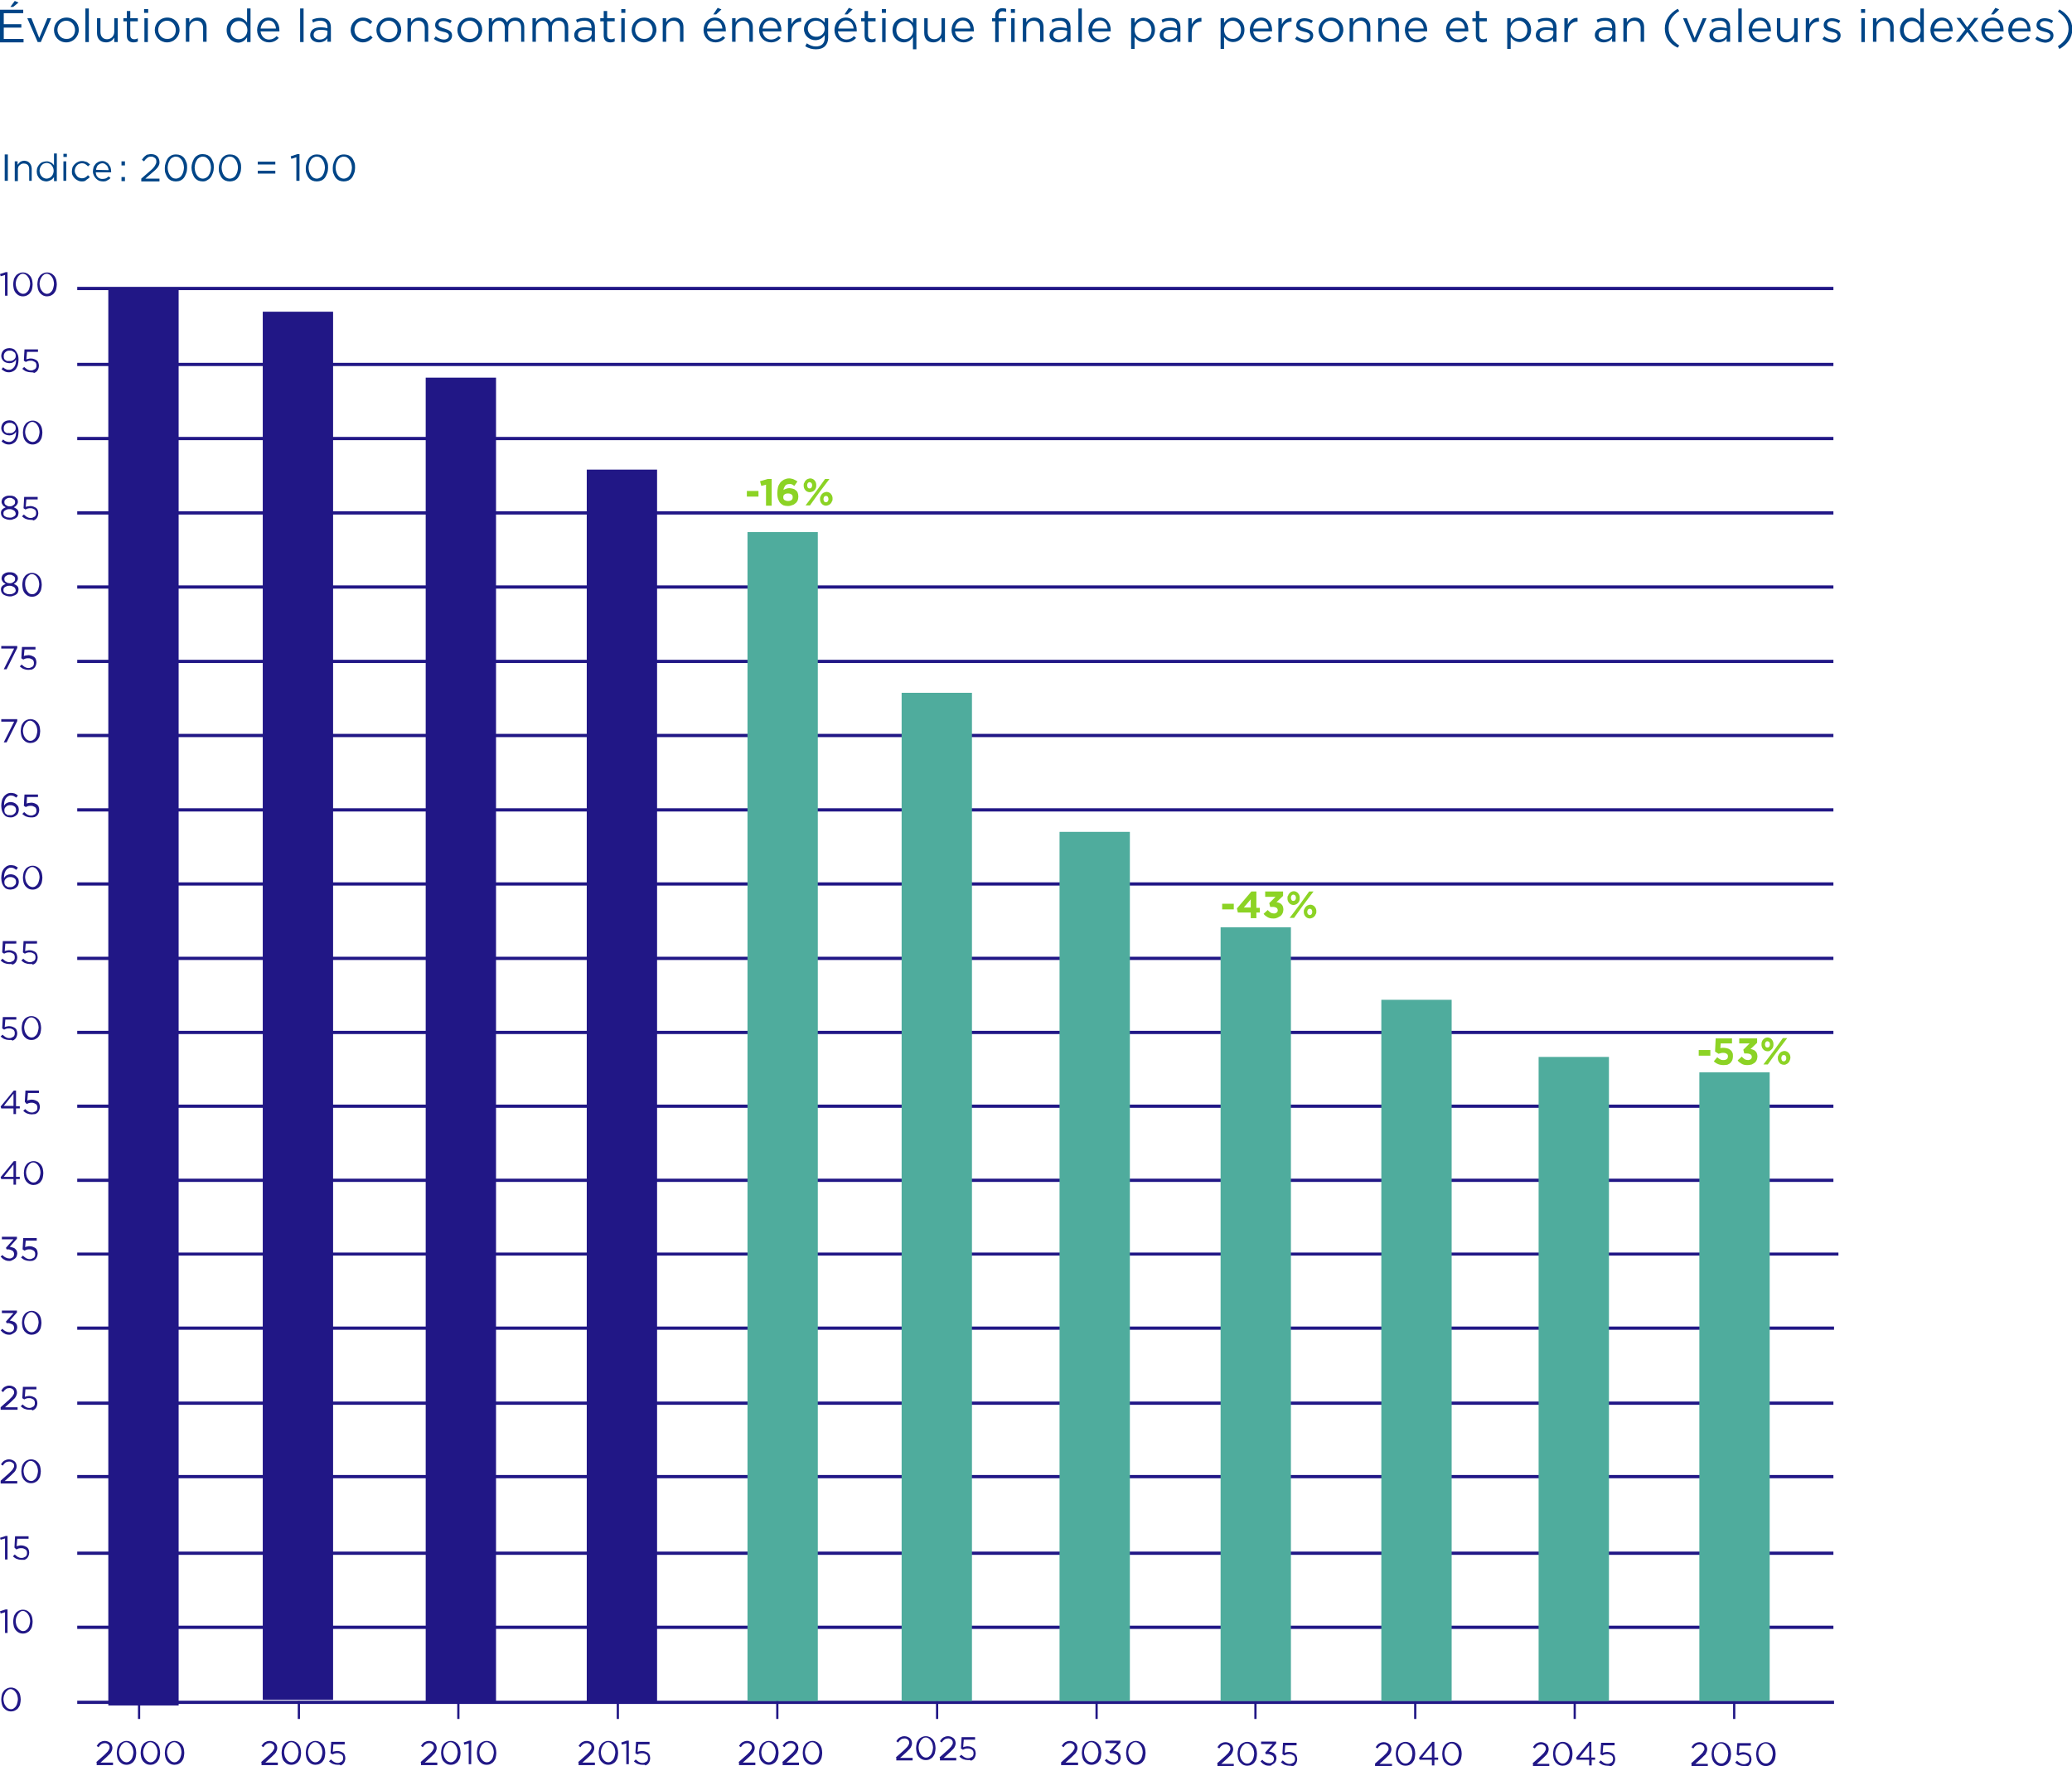 <?xml version="1.0" encoding="utf-8"?>
<!-- Generator: Adobe Illustrator 25.2.3, SVG Export Plug-In . SVG Version: 6.00 Build 0)  -->
<svg version="1.1" id="Calque_1" xmlns="http://www.w3.org/2000/svg" xmlns:xlink="http://www.w3.org/1999/xlink" x="0px" y="0px"
	 width="660px" height="562.6px" viewBox="0 0 660 562.6" style="enable-background:new 0 0 660 562.6;" xml:space="preserve">
<style type="text/css">
	.st0{fill:none;stroke:#211786;stroke-width:0.709;}
	.st1{fill:none;stroke:#211786;stroke-width:1.032;}
	.st2{fill:none;stroke:#211786;stroke-width:0.967;}
	.st3{fill:#211786;}
	.st4{fill:#4FAC9D;}
	.st5{enable-background:new    ;}
	.st6{fill:#8CD325;}
	.st7{fill:#004587;}
</style>
<g>
	<line class="st0" x1="44.3" y1="541.9" x2="44.3" y2="547.6"/>
	<line class="st0" x1="95.2" y1="541.9" x2="95.2" y2="547.6"/>
	<line class="st0" x1="146" y1="541.9" x2="146" y2="547.6"/>
	<line class="st0" x1="196.8" y1="541.9" x2="196.8" y2="547.6"/>
	<line class="st0" x1="247.6" y1="541.7" x2="247.6" y2="547.6"/>
	<line class="st0" x1="298.5" y1="541.9" x2="298.5" y2="547.6"/>
	<line class="st0" x1="349.3" y1="541.9" x2="349.3" y2="547.6"/>
	<line class="st0" x1="399.9" y1="541.9" x2="399.9" y2="547.6"/>
	<line class="st0" x1="552.4" y1="541.9" x2="552.4" y2="547.6"/>
	<line class="st0" x1="450.8" y1="541.9" x2="450.8" y2="547.6"/>
	<line class="st0" x1="501.6" y1="541.9" x2="501.6" y2="547.6"/>
	<path class="st1" d="M24.6,116.1H584 M24.6,139.7H584 M24.6,305.3H584 M24.6,258H584 M24.6,281.6H584"/>
	<path class="st1" d="M24.6,376H584 M24.6,352.4H584 M24.6,328.9H584 M24.6,163.4H584 M24.6,187H584 M24.6,210.7H584 M24.6,234.3
		H584 M24.6,91.9H584"/>
	<line class="st2" x1="24.6" y1="399.5" x2="585.6" y2="399.5"/>
	<line class="st1" x1="24.6" y1="423.1" x2="584.2" y2="423.1"/>
	<path class="st1" d="M24.6,470.4H584 M24.6,447H584"/>
	<path class="st1" d="M24.6,518.4H584 M24.6,494.8H584"/>
	<line class="st1" x1="24.6" y1="542.3" x2="584.2" y2="542.3"/>
	<rect x="83.7" y="99.3" class="st3" width="22.4" height="442.2"/>
	<rect x="135.6" y="120.3" class="st3" width="22.4" height="422.1"/>
	<rect x="186.9" y="149.6" class="st3" width="22.4" height="392.7"/>
	<rect x="238.1" y="169.5" class="st4" width="22.4" height="372.4"/>
	<rect x="287.2" y="220.7" class="st4" width="22.4" height="321.2"/>
	<rect x="337.5" y="265" class="st4" width="22.4" height="276.9"/>
	<rect x="388.8" y="295.4" class="st4" width="22.4" height="246.5"/>
	<rect x="440" y="318.5" class="st4" width="22.4" height="223.4"/>
	<rect x="490.1" y="336.7" class="st4" width="22.4" height="205.2"/>
	<rect x="541.3" y="341.6" class="st4" width="22.4" height="200.3"/>
	<g class="st5">
		<path class="st6" d="M389.3,287.9h3.7v1.8h-3.7V287.9z"/>
		<path class="st6" d="M398.4,290.7h-4.1l-0.3-1.3l4.6-5.4h1.6v5.2h1.1v1.5h-1.1v1.8h-1.8L398.4,290.7L398.4,290.7z M398.4,289.1
			v-2.6l-2.2,2.6H398.4z"/>
		<path class="st6" d="M405.7,292.6c-0.8,0-1.4-0.1-1.9-0.4s-1-0.6-1.3-1.1l1.3-1.2c0.3,0.3,0.6,0.6,0.9,0.8
			c0.3,0.2,0.7,0.3,1.1,0.3s0.6-0.1,0.9-0.3c0.2-0.2,0.3-0.4,0.3-0.7l0,0c0-0.3-0.1-0.6-0.4-0.8c-0.3-0.2-0.7-0.3-1.2-0.3h-0.8
			l-0.3-1.2l2-2H403V284h5.7v1.4l-2.1,2c0.3,0,0.6,0.1,0.8,0.2c0.3,0.1,0.5,0.2,0.7,0.4c0.2,0.2,0.4,0.4,0.5,0.7
			c0.1,0.3,0.2,0.6,0.2,1l0,0c0,0.4-0.1,0.8-0.2,1.1c-0.1,0.3-0.3,0.6-0.6,0.9c-0.3,0.2-0.6,0.4-1,0.6
			C406.6,292.5,406.2,292.6,405.7,292.6z"/>
		<path class="st6" d="M412,288.3c-0.3,0-0.6-0.1-0.8-0.2c-0.2-0.1-0.5-0.3-0.6-0.5c-0.2-0.2-0.3-0.4-0.4-0.7
			c-0.1-0.3-0.1-0.5-0.1-0.8l0,0c0-0.3,0-0.6,0.2-0.8c0.1-0.3,0.2-0.5,0.4-0.7c0.2-0.2,0.4-0.4,0.6-0.5c0.3-0.1,0.5-0.2,0.8-0.2
			s0.6,0.1,0.8,0.2c0.2,0.1,0.5,0.3,0.6,0.5c0.2,0.2,0.3,0.4,0.4,0.7c0.1,0.3,0.1,0.5,0.1,0.8l0,0c0,0.3,0,0.6-0.1,0.8
			c-0.1,0.3-0.2,0.5-0.4,0.7c-0.2,0.2-0.4,0.4-0.7,0.5C412.6,288.2,412.3,288.3,412,288.3z M417,284h1.4l-3.4,4.5l-2.8,3.9h-1.4
			l3.4-4.5L417,284z M412,285c-0.3,0-0.4,0.1-0.6,0.3c-0.1,0.2-0.2,0.4-0.2,0.7l0,0c0,0.3,0.1,0.5,0.2,0.7s0.3,0.3,0.6,0.3
			c0.3,0,0.4-0.1,0.6-0.3c0.1-0.2,0.2-0.4,0.2-0.7l0,0c0-0.3-0.1-0.5-0.2-0.7C412.4,285.1,412.2,285,412,285z M417.2,292.6
			c-0.3,0-0.6-0.1-0.8-0.2c-0.2-0.1-0.5-0.3-0.6-0.5c-0.2-0.2-0.3-0.4-0.4-0.7c-0.1-0.3-0.1-0.5-0.1-0.8l0,0c0-0.3,0-0.6,0.2-0.8
			c0.1-0.3,0.2-0.5,0.4-0.7c0.2-0.2,0.4-0.4,0.7-0.5c0.3-0.1,0.5-0.2,0.8-0.2s0.6,0.1,0.8,0.2c0.2,0.1,0.5,0.3,0.6,0.5
			c0.2,0.2,0.3,0.4,0.4,0.7c0.1,0.3,0.1,0.5,0.1,0.8l0,0c0,0.3,0,0.6-0.2,0.8c-0.1,0.3-0.2,0.5-0.4,0.7c-0.2,0.2-0.4,0.4-0.7,0.5
			C417.8,292.5,417.5,292.6,417.2,292.6z M417.2,291.5c0.3,0,0.4-0.1,0.6-0.3c0.1-0.2,0.2-0.4,0.2-0.7l0,0c0-0.3-0.1-0.5-0.2-0.7
			s-0.3-0.3-0.6-0.3c-0.3,0-0.4,0.1-0.6,0.3c-0.1,0.2-0.2,0.4-0.2,0.7l0,0c0,0.3,0.1,0.5,0.2,0.7C416.8,291.4,417,291.5,417.2,291.5
			z"/>
	</g>
	<g class="st5">
		<path class="st6" d="M541.1,334.5h3.7v1.8h-3.7V334.5z"/>
		<path class="st6" d="M549.1,339.3c-0.7,0-1.3-0.1-1.8-0.3c-0.5-0.2-1-0.5-1.4-0.9l1.1-1.3c0.3,0.3,0.6,0.5,1,0.7
			c0.3,0.2,0.7,0.2,1,0.2c0.4,0,0.8-0.1,1-0.3c0.3-0.2,0.4-0.5,0.4-0.9l0,0c0-0.4-0.1-0.6-0.4-0.8c-0.3-0.2-0.6-0.3-1.1-0.3
			c-0.3,0-0.5,0-0.8,0.1c-0.2,0.1-0.5,0.1-0.7,0.2l-1.1-0.7l0.2-4.2h5.2v1.6h-3.6l-0.1,1.5c0.2,0,0.3-0.1,0.5-0.1s0.4,0,0.6,0
			c0.4,0,0.8,0.1,1.2,0.2s0.7,0.3,0.9,0.5c0.3,0.2,0.5,0.5,0.6,0.8c0.2,0.3,0.2,0.7,0.2,1.2l0,0c0,0.4-0.1,0.9-0.2,1.2
			c-0.2,0.4-0.4,0.7-0.6,0.9c-0.3,0.3-0.6,0.4-1,0.6C550,339.2,549.5,339.3,549.1,339.3z"/>
		<path class="st6" d="M556.7,339.3c-0.8,0-1.4-0.1-1.9-0.4s-1-0.6-1.3-1.1l1.3-1.2c0.3,0.3,0.6,0.6,0.9,0.8
			c0.3,0.2,0.7,0.3,1.1,0.3c0.4,0,0.6-0.1,0.9-0.3c0.2-0.2,0.3-0.4,0.3-0.7l0,0c0-0.3-0.1-0.6-0.4-0.8c-0.3-0.2-0.7-0.3-1.2-0.3
			h-0.8l-0.3-1.2l2-2H554v-1.6h5.7v1.4l-2.1,2c0.3,0,0.6,0.1,0.8,0.2c0.3,0.1,0.5,0.2,0.7,0.4c0.2,0.2,0.4,0.4,0.5,0.7
			c0.1,0.3,0.2,0.6,0.2,1l0,0c0,0.4-0.1,0.8-0.2,1.1c-0.1,0.3-0.3,0.6-0.6,0.9c-0.3,0.2-0.6,0.4-1,0.6
			C557.5,339.2,557.1,339.3,556.7,339.3z"/>
		<path class="st6" d="M563,334.9c-0.3,0-0.6-0.1-0.8-0.2s-0.5-0.3-0.6-0.5c-0.2-0.2-0.3-0.4-0.4-0.7c-0.1-0.3-0.1-0.5-0.1-0.8l0,0
			c0-0.3,0-0.6,0.1-0.8c0.1-0.3,0.2-0.5,0.4-0.7s0.4-0.4,0.6-0.5c0.3-0.1,0.5-0.2,0.8-0.2s0.6,0.1,0.8,0.2s0.5,0.3,0.6,0.5
			c0.2,0.2,0.3,0.4,0.4,0.7c0.1,0.3,0.1,0.5,0.1,0.8l0,0c0,0.3,0,0.6-0.1,0.8c-0.1,0.3-0.2,0.5-0.4,0.7s-0.4,0.4-0.6,0.5
			C563.6,334.9,563.3,334.9,563,334.9z M567.9,330.7h1.4l-3.4,4.5l-2.8,3.9h-1.4l3.4-4.5L567.9,330.7z M563,331.7
			c-0.3,0-0.4,0.1-0.6,0.3c-0.1,0.2-0.2,0.4-0.2,0.7l0,0c0,0.3,0.1,0.5,0.2,0.7c0.1,0.2,0.3,0.3,0.6,0.3s0.4-0.1,0.6-0.3
			c0.1-0.2,0.2-0.4,0.2-0.7l0,0c0-0.3-0.1-0.5-0.2-0.7C563.4,331.8,563.2,331.7,563,331.7z M568.2,339.2c-0.3,0-0.6-0.1-0.8-0.2
			c-0.3-0.1-0.5-0.3-0.6-0.5c-0.2-0.2-0.3-0.4-0.4-0.7c-0.1-0.3-0.1-0.5-0.1-0.8l0,0c0-0.3,0-0.6,0.2-0.8c0.1-0.3,0.2-0.5,0.4-0.7
			s0.4-0.4,0.7-0.5s0.5-0.2,0.8-0.2s0.6,0.1,0.8,0.2s0.5,0.3,0.6,0.5c0.2,0.2,0.3,0.4,0.4,0.7s0.1,0.5,0.1,0.8l0,0
			c0,0.3-0.1,0.6-0.2,0.8c-0.1,0.3-0.2,0.5-0.4,0.7s-0.4,0.4-0.7,0.5C568.7,339.2,568.5,339.2,568.2,339.2z M568.2,338.1
			c0.3,0,0.4-0.1,0.6-0.3c0.1-0.2,0.2-0.4,0.2-0.7l0,0c0-0.3-0.1-0.5-0.2-0.7c-0.1-0.2-0.3-0.3-0.6-0.3s-0.5,0.1-0.6,0.3
			c-0.1,0.2-0.2,0.4-0.2,0.7l0,0c0,0.3,0.1,0.5,0.2,0.7C567.7,338,567.9,338.1,568.2,338.1z"/>
	</g>
	<g class="st5">
		<path class="st6" d="M237.9,156.4h3.7v1.8h-3.7V156.4z"/>
		<path class="st6" d="M244,154.4l-1.5,0.4l-0.4-1.5l2.4-0.7h1.3v8.5H244V154.4z"/>
		<path class="st6" d="M251,161.2c-0.6,0-1-0.1-1.4-0.2c-0.4-0.2-0.7-0.4-1-0.7s-0.5-0.7-0.7-1.2s-0.3-1.2-0.3-2l0,0
			c0-0.6,0.1-1.3,0.2-1.8c0.1-0.6,0.4-1,0.7-1.5c0.3-0.4,0.7-0.7,1.2-1c0.5-0.2,1-0.4,1.6-0.4c0.3,0,0.6,0,0.8,0.1
			c0.2,0,0.5,0.1,0.7,0.2c0.2,0.1,0.4,0.2,0.6,0.3c0.2,0.1,0.4,0.2,0.6,0.4l-1,1.4c-0.1-0.1-0.3-0.2-0.4-0.3
			c-0.1-0.1-0.3-0.2-0.4-0.2c-0.1-0.1-0.3-0.1-0.4-0.1c-0.2,0-0.3,0-0.5,0c-0.3,0-0.6,0.1-0.8,0.2c-0.2,0.1-0.4,0.3-0.5,0.5
			s-0.2,0.4-0.3,0.6c-0.1,0.2-0.1,0.4-0.1,0.6c0.2-0.2,0.5-0.3,0.8-0.4c0.3-0.1,0.6-0.2,1-0.2s0.8,0.1,1.2,0.2
			c0.4,0.1,0.7,0.3,0.9,0.5c0.3,0.2,0.5,0.5,0.6,0.8s0.2,0.7,0.2,1.2l0,0c0,0.4-0.1,0.8-0.2,1.2c-0.2,0.4-0.4,0.7-0.7,0.9
			c-0.3,0.3-0.6,0.5-1,0.6C251.9,161.1,251.5,161.2,251,161.2z M251,159.6c0.5,0,0.8-0.1,1.1-0.3s0.4-0.5,0.4-0.9l0,0
			c0-0.4-0.1-0.7-0.4-0.9c-0.3-0.2-0.6-0.3-1.1-0.3s-0.8,0.1-1.1,0.3s-0.4,0.5-0.4,0.9l0,0c0,0.4,0.1,0.7,0.4,0.9
			C250.1,159.4,250.5,159.6,251,159.6z"/>
	</g>
	<g class="st5">
		<path class="st6" d="M257.9,156.8c-0.3,0-0.6-0.1-0.8-0.2c-0.2-0.1-0.5-0.3-0.6-0.5c-0.2-0.2-0.3-0.4-0.4-0.7s-0.1-0.5-0.1-0.8
			l0,0c0-0.3,0-0.6,0.2-0.8c0.1-0.3,0.2-0.5,0.4-0.7c0.2-0.2,0.4-0.4,0.7-0.5c0.3-0.1,0.5-0.2,0.8-0.2s0.6,0.1,0.8,0.2
			c0.2,0.1,0.5,0.3,0.6,0.5c0.2,0.2,0.3,0.4,0.4,0.7s0.1,0.5,0.1,0.8l0,0c0,0.3,0,0.6-0.1,0.8c-0.1,0.3-0.2,0.5-0.4,0.7
			c-0.2,0.2-0.4,0.4-0.7,0.5C258.5,156.7,258.2,156.8,257.9,156.8z M262.8,152.6h1.4l-3.4,4.5L258,161h-1.4l3.4-4.5L262.8,152.6z
			 M257.9,153.6c-0.3,0-0.4,0.1-0.6,0.3c-0.1,0.2-0.2,0.4-0.2,0.7l0,0c0,0.3,0.1,0.5,0.2,0.7s0.3,0.3,0.6,0.3c0.3,0,0.4-0.1,0.6-0.3
			c0.1-0.2,0.2-0.4,0.2-0.7l0,0c0-0.3-0.1-0.5-0.2-0.7C258.3,153.7,258.1,153.6,257.9,153.6z M263.1,161.1c-0.3,0-0.6-0.1-0.8-0.2
			c-0.2-0.1-0.5-0.3-0.6-0.5c-0.2-0.2-0.3-0.4-0.4-0.7s-0.1-0.5-0.1-0.8l0,0c0-0.3,0-0.6,0.2-0.8c0.1-0.3,0.2-0.5,0.4-0.7
			c0.2-0.2,0.4-0.4,0.7-0.5c0.3-0.1,0.5-0.2,0.8-0.2s0.6,0.1,0.8,0.2c0.2,0.1,0.5,0.3,0.6,0.5c0.2,0.2,0.3,0.4,0.4,0.7
			s0.1,0.5,0.1,0.8l0,0c0,0.3,0,0.6-0.2,0.8c-0.1,0.3-0.2,0.5-0.4,0.7c-0.2,0.2-0.4,0.4-0.7,0.5C263.6,161,263.4,161.1,263.1,161.1z
			 M263.1,160c0.3,0,0.4-0.1,0.6-0.3c0.1-0.2,0.2-0.4,0.2-0.7l0,0c0-0.3-0.1-0.5-0.2-0.7s-0.3-0.3-0.6-0.3c-0.3,0-0.5,0.1-0.6,0.3
			s-0.2,0.4-0.2,0.7l0,0c0,0.3,0.1,0.5,0.2,0.7S262.8,160,263.1,160z"/>
	</g>
	<rect x="34.5" y="92.1" class="st3" width="22.4" height="451.2"/>
	<g class="st5">
		<path class="st7" d="M1.5,49.2h1v8.4h-1V49.2z"/>
		<path class="st7" d="M4.7,51.4h0.9v1.1c0.2-0.3,0.5-0.6,0.8-0.9c0.3-0.2,0.8-0.4,1.3-0.4c0.4,0,0.7,0.1,1,0.2
			c0.3,0.1,0.5,0.3,0.7,0.5s0.4,0.5,0.5,0.8s0.2,0.6,0.2,1v3.9H9.3V54c0-0.6-0.1-1-0.4-1.4c-0.3-0.3-0.7-0.5-1.3-0.5
			c-0.3,0-0.5,0-0.7,0.1s-0.4,0.2-0.6,0.4C6,52.8,5.9,53,5.8,53.3c-0.1,0.2-0.1,0.5-0.1,0.8v3.6h-1V51.4z"/>
		<path class="st7" d="M14.8,57.8c-0.4,0-0.7-0.1-1.1-0.2s-0.7-0.4-1-0.6c-0.3-0.3-0.5-0.6-0.7-1s-0.3-0.9-0.3-1.4l0,0
			c0-0.5,0.1-1,0.3-1.4s0.4-0.7,0.7-1s0.6-0.5,1-0.6s0.7-0.2,1.1-0.2c0.3,0,0.6,0,0.8,0.1s0.5,0.2,0.7,0.3s0.4,0.3,0.5,0.4
			c0.2,0.2,0.3,0.3,0.4,0.5v-3.8h0.9v8.8h-0.9v-1.3c-0.1,0.2-0.3,0.4-0.4,0.5c-0.2,0.2-0.3,0.3-0.5,0.4c-0.2,0.1-0.4,0.2-0.6,0.3
			C15.3,57.7,15.1,57.8,14.8,57.8z M14.9,56.9c0.3,0,0.6-0.1,0.8-0.2c0.3-0.1,0.5-0.3,0.7-0.5c0.2-0.2,0.4-0.5,0.5-0.8
			s0.2-0.6,0.2-1l0,0c0-0.4-0.1-0.7-0.2-1s-0.3-0.5-0.5-0.8s-0.5-0.4-0.7-0.5c-0.3-0.1-0.5-0.2-0.8-0.2S14.3,52,14,52.1
			c-0.3,0.1-0.5,0.3-0.7,0.5s-0.4,0.5-0.5,0.8s-0.2,0.6-0.2,1l0,0c0,0.4,0.1,0.7,0.2,1c0.1,0.3,0.3,0.6,0.5,0.8s0.4,0.4,0.7,0.5
			C14.4,56.9,14.7,56.9,14.9,56.9z"/>
		<path class="st7" d="M20.2,49h1.1v1h-1.1V49z M20.2,51.4h0.9v6.2h-0.9V51.4z"/>
		<path class="st7" d="M26.1,57.8c-0.5,0-0.9-0.1-1.3-0.3s-0.7-0.4-1-0.7s-0.5-0.6-0.7-1s-0.2-0.8-0.2-1.2l0,0
			c0-0.4,0.1-0.9,0.2-1.3c0.2-0.4,0.4-0.7,0.7-1c0.3-0.3,0.6-0.5,1-0.7s0.8-0.3,1.3-0.3c0.3,0,0.6,0,0.8,0.1
			c0.2,0.1,0.5,0.1,0.7,0.2c0.2,0.1,0.4,0.2,0.6,0.4c0.2,0.1,0.3,0.3,0.5,0.4L28,53c-0.2-0.3-0.5-0.5-0.8-0.7S26.5,52,26.1,52
			c-0.3,0-0.6,0.1-0.9,0.2c-0.3,0.1-0.5,0.3-0.7,0.5s-0.4,0.5-0.5,0.8s-0.2,0.6-0.2,0.9l0,0c0,0.3,0.1,0.7,0.2,0.9s0.3,0.5,0.5,0.8
			c0.2,0.2,0.4,0.4,0.7,0.5c0.3,0.1,0.6,0.2,0.9,0.2c0.4,0,0.8-0.1,1.1-0.3c0.3-0.2,0.6-0.4,0.8-0.7l0.6,0.6
			c-0.3,0.4-0.7,0.6-1.1,0.9C27.2,57.7,26.7,57.8,26.1,57.8z"/>
		<path class="st7" d="M32.8,57.8c-0.4,0-0.8-0.1-1.2-0.2c-0.4-0.2-0.7-0.4-1-0.7s-0.5-0.6-0.7-1s-0.3-0.8-0.3-1.3l0,0
			c0-0.4,0.1-0.9,0.2-1.3c0.1-0.4,0.4-0.7,0.6-1s0.6-0.5,0.9-0.7c0.4-0.2,0.8-0.3,1.2-0.3c0.5,0,0.9,0.1,1.2,0.3
			c0.4,0.2,0.7,0.4,0.9,0.7s0.4,0.6,0.6,1c0.1,0.4,0.2,0.8,0.2,1.3c0,0.1,0,0.1,0,0.2v0.1h-4.9c0,0.3,0.1,0.6,0.2,0.9
			c0.1,0.3,0.3,0.5,0.5,0.7s0.4,0.3,0.7,0.4s0.5,0.1,0.8,0.1c0.4,0,0.8-0.1,1.1-0.2c0.3-0.2,0.6-0.4,0.8-0.6l0.6,0.5
			c-0.3,0.4-0.7,0.6-1.1,0.8C33.9,57.7,33.4,57.8,32.8,57.8z M34.6,54.2c0-0.3-0.1-0.5-0.2-0.8c-0.1-0.3-0.2-0.5-0.4-0.7
			s-0.4-0.3-0.6-0.5c-0.2-0.1-0.5-0.2-0.8-0.2s-0.5,0.1-0.8,0.2c-0.2,0.1-0.4,0.3-0.6,0.4c-0.2,0.2-0.3,0.4-0.4,0.7
			s-0.2,0.5-0.2,0.8L34.6,54.2L34.6,54.2z"/>
	</g>
	<g class="st5">
		<path class="st7" d="M38.7,51.4h1.1v1.3h-1.1V51.4z M38.7,56.4h1.1v1.3h-1.1V56.4z"/>
		<path class="st7" d="M45,56.9l3.1-2.7c0.3-0.3,0.6-0.5,0.8-0.8c0.2-0.2,0.4-0.5,0.5-0.7s0.2-0.4,0.3-0.6c0.1-0.2,0.1-0.4,0.1-0.6
			c0-0.2,0-0.5-0.1-0.7s-0.2-0.4-0.4-0.5S49,50.1,48.8,50s-0.4-0.1-0.7-0.1c-0.5,0-0.9,0.1-1.2,0.4c-0.3,0.2-0.7,0.6-1,1.1l-0.7-0.5
			c0.2-0.3,0.4-0.5,0.6-0.8c0.2-0.2,0.4-0.4,0.7-0.6c0.2-0.2,0.5-0.3,0.8-0.3c0.3-0.1,0.6-0.1,1-0.1s0.7,0.1,1,0.2
			c0.3,0.1,0.6,0.3,0.8,0.5s0.4,0.5,0.5,0.8s0.2,0.6,0.2,1l0,0c0,0.3,0,0.6-0.1,0.8c-0.1,0.3-0.2,0.5-0.4,0.8s-0.4,0.5-0.7,0.8
			s-0.6,0.6-1,0.9l-2.3,2h4.5v0.9H45V56.9z"/>
		<path class="st7" d="M56,57.8c-0.5,0-1-0.1-1.5-0.3c-0.4-0.2-0.8-0.5-1.1-0.9s-0.5-0.9-0.7-1.4s-0.2-1.1-0.2-1.7l0,0
			c0-0.6,0.1-1.1,0.3-1.7c0.2-0.5,0.4-1,0.7-1.4s0.7-0.7,1.1-0.9c0.4-0.2,0.9-0.3,1.5-0.3c0.5,0,1,0.1,1.5,0.3
			c0.4,0.2,0.8,0.5,1.1,0.9s0.5,0.9,0.7,1.4s0.2,1.1,0.2,1.7l0,0c0,0.6-0.1,1.2-0.3,1.7s-0.4,1-0.7,1.4s-0.7,0.7-1.1,0.9
			S56.5,57.8,56,57.8z M56,56.9c0.4,0,0.7-0.1,1.1-0.3c0.3-0.2,0.6-0.4,0.8-0.8c0.2-0.3,0.4-0.7,0.5-1.1c0.1-0.4,0.2-0.9,0.2-1.3
			l0,0c0-0.5-0.1-0.9-0.2-1.3c-0.1-0.4-0.3-0.8-0.5-1.1s-0.5-0.6-0.8-0.8s-0.7-0.3-1.1-0.3c-0.4,0-0.7,0.1-1.1,0.3
			c-0.3,0.2-0.6,0.4-0.8,0.8c-0.2,0.3-0.4,0.7-0.5,1.1c-0.1,0.4-0.2,0.9-0.2,1.3l0,0c0,0.5,0.1,0.9,0.2,1.3c0.1,0.4,0.3,0.8,0.5,1.1
			s0.5,0.6,0.8,0.8C55.2,56.8,55.6,56.9,56,56.9z"/>
		<path class="st7" d="M64.6,57.8c-0.5,0-1-0.1-1.5-0.3c-0.4-0.2-0.8-0.5-1.1-0.9s-0.5-0.9-0.7-1.4C61.1,54.6,61,54,61,53.4l0,0
			c0-0.6,0.1-1.1,0.3-1.7c0.2-0.5,0.4-1,0.7-1.4s0.7-0.7,1.1-0.9c0.4-0.2,0.9-0.3,1.5-0.3c0.5,0,1,0.1,1.5,0.3
			c0.4,0.2,0.8,0.5,1.1,0.9c0.3,0.4,0.5,0.9,0.7,1.4s0.2,1.1,0.2,1.7l0,0c0,0.6-0.1,1.2-0.3,1.7s-0.4,1-0.7,1.4
			c-0.3,0.4-0.7,0.7-1.1,0.9C65.6,57.7,65.1,57.8,64.6,57.8z M64.6,56.9c0.4,0,0.7-0.1,1.1-0.3c0.3-0.2,0.6-0.4,0.8-0.8
			c0.2-0.3,0.4-0.7,0.5-1.1c0.1-0.4,0.2-0.9,0.2-1.3l0,0c0-0.5-0.1-0.9-0.2-1.3c-0.1-0.4-0.3-0.8-0.5-1.1s-0.5-0.6-0.8-0.8
			s-0.7-0.3-1.1-0.3s-0.7,0.1-1.1,0.3c-0.3,0.2-0.6,0.4-0.8,0.8c-0.2,0.3-0.4,0.7-0.5,1.1C62.1,52.5,62,53,62,53.4l0,0
			c0,0.5,0.1,0.9,0.2,1.3c0.1,0.4,0.3,0.8,0.5,1.1s0.5,0.6,0.8,0.8C63.9,56.8,64.2,56.9,64.6,56.9z"/>
		<path class="st7" d="M73.2,57.8c-0.5,0-1-0.1-1.5-0.3c-0.4-0.2-0.8-0.5-1.1-0.9c-0.3-0.4-0.5-0.9-0.7-1.4s-0.2-1.1-0.2-1.7l0,0
			c0-0.6,0.1-1.1,0.3-1.7c0.2-0.5,0.4-1,0.7-1.4c0.3-0.4,0.7-0.7,1.1-0.9s0.9-0.3,1.5-0.3c0.5,0,1,0.1,1.5,0.3
			c0.4,0.2,0.8,0.5,1.1,0.9c0.3,0.4,0.5,0.9,0.7,1.4s0.2,1.1,0.2,1.7l0,0c0,0.6-0.1,1.2-0.3,1.7s-0.4,1-0.7,1.4
			c-0.3,0.4-0.7,0.7-1.1,0.9C74.2,57.7,73.7,57.8,73.2,57.8z M73.2,56.9c0.4,0,0.7-0.1,1.1-0.3c0.3-0.2,0.6-0.4,0.8-0.8
			c0.2-0.3,0.4-0.7,0.5-1.1c0.1-0.4,0.2-0.9,0.2-1.3l0,0c0-0.5-0.1-0.9-0.2-1.3c-0.1-0.4-0.3-0.8-0.5-1.1s-0.5-0.6-0.8-0.8
			s-0.7-0.3-1.1-0.3s-0.7,0.1-1.1,0.3c-0.3,0.2-0.6,0.4-0.8,0.8c-0.2,0.3-0.4,0.7-0.5,1.1c-0.1,0.4-0.2,0.9-0.2,1.3l0,0
			c0,0.5,0.1,0.9,0.2,1.3c0.1,0.4,0.3,0.8,0.5,1.1s0.5,0.6,0.8,0.8C72.5,56.8,72.8,56.9,73.2,56.9z"/>
		<path class="st7" d="M82.1,51.5h5.6v0.9h-5.6V51.5z M82.1,54.4h5.6v0.9h-5.6V54.4z"/>
		<path class="st7" d="M94.4,50.1l-1.6,0.5l-0.2-0.8l2.1-0.7h0.7v8.5h-1V50.1z"/>
		<path class="st7" d="M100.9,57.8c-0.5,0-1-0.1-1.5-0.3c-0.4-0.2-0.8-0.5-1.1-0.9c-0.3-0.4-0.5-0.9-0.7-1.4s-0.2-1.1-0.2-1.7l0,0
			c0-0.6,0.1-1.1,0.3-1.7c0.2-0.5,0.4-1,0.7-1.4c0.3-0.4,0.7-0.7,1.1-0.9s0.9-0.3,1.5-0.3c0.5,0,1,0.1,1.5,0.3
			c0.4,0.2,0.8,0.5,1.1,0.9c0.3,0.4,0.5,0.9,0.7,1.4s0.2,1.1,0.2,1.7l0,0c0,0.6-0.1,1.2-0.3,1.7s-0.4,1-0.7,1.4
			c-0.3,0.4-0.7,0.7-1.1,0.9C101.9,57.7,101.4,57.8,100.9,57.8z M100.9,56.9c0.4,0,0.7-0.1,1.1-0.3c0.3-0.2,0.6-0.4,0.8-0.8
			c0.2-0.3,0.4-0.7,0.5-1.1c0.1-0.4,0.2-0.9,0.2-1.3l0,0c0-0.5-0.1-0.9-0.2-1.3c-0.1-0.4-0.3-0.8-0.5-1.1s-0.5-0.6-0.8-0.8
			s-0.7-0.3-1.1-0.3s-0.7,0.1-1.1,0.3c-0.3,0.2-0.6,0.4-0.8,0.8c-0.2,0.3-0.4,0.7-0.5,1.1c-0.1,0.4-0.2,0.9-0.2,1.3l0,0
			c0,0.5,0.1,0.9,0.2,1.3c0.1,0.4,0.3,0.8,0.5,1.1s0.5,0.6,0.8,0.8C100.2,56.8,100.5,56.9,100.9,56.9z"/>
	</g>
	<g class="st5">
		<path class="st7" d="M109.5,57.8c-0.5,0-1-0.1-1.5-0.3c-0.4-0.2-0.8-0.5-1.1-0.9c-0.3-0.4-0.5-0.9-0.7-1.4s-0.2-1.1-0.2-1.7l0,0
			c0-0.6,0.1-1.1,0.3-1.7c0.2-0.5,0.4-1,0.7-1.4c0.3-0.4,0.7-0.7,1.1-0.9s0.9-0.3,1.5-0.3c0.5,0,1,0.1,1.5,0.3
			c0.4,0.2,0.8,0.5,1.1,0.9c0.3,0.4,0.5,0.9,0.7,1.4s0.2,1.1,0.2,1.7l0,0c0,0.6-0.1,1.2-0.3,1.7c-0.2,0.5-0.4,1-0.7,1.4
			c-0.3,0.4-0.7,0.7-1.1,0.9C110.5,57.7,110,57.8,109.5,57.8z M109.5,56.9c0.4,0,0.7-0.1,1.1-0.3c0.3-0.2,0.6-0.4,0.8-0.8
			c0.2-0.3,0.4-0.7,0.5-1.1c0.1-0.4,0.2-0.9,0.2-1.3l0,0c0-0.5-0.1-0.9-0.2-1.3c-0.1-0.4-0.3-0.8-0.5-1.1s-0.5-0.6-0.8-0.8
			s-0.7-0.3-1.1-0.3s-0.7,0.1-1.1,0.3c-0.3,0.2-0.6,0.4-0.8,0.8c-0.2,0.3-0.4,0.7-0.5,1.1c-0.1,0.4-0.2,0.9-0.2,1.3l0,0
			c0,0.5,0.1,0.9,0.2,1.3c0.1,0.4,0.3,0.8,0.5,1.1s0.5,0.6,0.8,0.8C108.8,56.8,109.1,56.9,109.5,56.9z"/>
	</g>
	<g class="st5">
		<path class="st3" d="M538.6,561.8l2.7-2.4c0.3-0.3,0.5-0.5,0.7-0.7s0.4-0.4,0.5-0.6c0.1-0.2,0.2-0.4,0.3-0.5s0.1-0.4,0.1-0.5
			c0-0.2,0-0.4-0.1-0.6c-0.1-0.2-0.2-0.3-0.3-0.4c-0.1-0.1-0.3-0.2-0.5-0.3s-0.4-0.1-0.6-0.1c-0.4,0-0.8,0.1-1.1,0.3s-0.6,0.5-0.9,1
			l-0.6-0.4c0.2-0.2,0.3-0.5,0.5-0.7s0.4-0.4,0.6-0.5c0.2-0.1,0.4-0.2,0.7-0.3s0.6-0.1,0.9-0.1c0.3,0,0.6,0.1,0.9,0.2
			c0.3,0.1,0.5,0.3,0.7,0.4c0.2,0.2,0.4,0.4,0.5,0.7s0.2,0.5,0.2,0.8l0,0c0,0.3,0,0.5-0.1,0.8c-0.1,0.2-0.2,0.5-0.3,0.7
			s-0.3,0.5-0.6,0.7c-0.2,0.2-0.5,0.5-0.8,0.8l-2,1.8h4v0.8h-5.2v-0.9H538.6z"/>
		<path class="st3" d="M548.3,562.6c-0.5,0-0.9-0.1-1.3-0.3c-0.4-0.2-0.7-0.5-1-0.8c-0.3-0.4-0.5-0.8-0.6-1.2
			c-0.1-0.5-0.2-1-0.2-1.5l0,0c0-0.5,0.1-1,0.2-1.5c0.1-0.5,0.4-0.9,0.6-1.2c0.3-0.4,0.6-0.6,1-0.8s0.8-0.3,1.3-0.3s0.9,0.1,1.3,0.3
			s0.7,0.5,1,0.8c0.3,0.4,0.5,0.8,0.6,1.2s0.2,1,0.2,1.5l0,0c0,0.5-0.1,1-0.2,1.5c-0.1,0.5-0.4,0.9-0.6,1.2c-0.3,0.4-0.6,0.6-1,0.8
			C549.2,562.5,548.8,562.6,548.3,562.6z M548.3,561.8c0.3,0,0.7-0.1,0.9-0.3c0.3-0.2,0.5-0.4,0.7-0.7s0.3-0.6,0.4-1
			c0.1-0.4,0.2-0.8,0.2-1.2l0,0c0-0.4-0.1-0.8-0.2-1.2c-0.1-0.4-0.3-0.7-0.5-1s-0.4-0.5-0.7-0.7s-0.6-0.3-0.9-0.3s-0.7,0.1-0.9,0.3
			c-0.3,0.2-0.5,0.4-0.7,0.7s-0.3,0.6-0.5,1c-0.1,0.4-0.2,0.8-0.2,1.2l0,0c0,0.4,0.1,0.8,0.2,1.2c0.1,0.4,0.3,0.7,0.5,1
			s0.4,0.5,0.7,0.7C547.7,561.7,548,561.8,548.3,561.8z"/>
		<path class="st3" d="M555.4,562.6c-0.5,0-1-0.1-1.5-0.3s-0.8-0.5-1.2-0.8l0.6-0.6c0.3,0.3,0.7,0.6,1,0.8c0.4,0.2,0.7,0.3,1.1,0.3
			c0.3,0,0.5,0,0.7-0.1s0.4-0.2,0.6-0.3c0.2-0.1,0.3-0.3,0.4-0.5c0.1-0.2,0.1-0.4,0.1-0.7l0,0c0-0.2,0-0.4-0.1-0.6
			c-0.1-0.2-0.2-0.4-0.4-0.5s-0.4-0.2-0.6-0.3c-0.2-0.1-0.5-0.1-0.7-0.1c-0.3,0-0.6,0-0.9,0.1c-0.3,0.1-0.5,0.2-0.7,0.3l-0.6-0.4
			l0.2-3.6h4.3v0.8h-3.6l-0.2,2.4c0.2-0.1,0.4-0.2,0.7-0.2c0.2-0.1,0.5-0.1,0.8-0.1c0.4,0,0.7,0.1,1,0.2c0.3,0.1,0.6,0.3,0.8,0.4
			c0.2,0.2,0.4,0.4,0.5,0.7s0.2,0.6,0.2,1l0,0c0,0.4-0.1,0.7-0.2,1c-0.1,0.3-0.3,0.6-0.5,0.8s-0.5,0.4-0.8,0.5
			C556.1,562.5,555.8,562.6,555.4,562.6z"/>
		<path class="st3" d="M562.5,562.6c-0.5,0-0.9-0.1-1.3-0.3c-0.4-0.2-0.7-0.5-1-0.8c-0.3-0.4-0.5-0.8-0.6-1.2
			c-0.1-0.5-0.2-1-0.2-1.5l0,0c0-0.5,0.1-1,0.2-1.5c0.1-0.5,0.4-0.9,0.6-1.2c0.3-0.4,0.6-0.6,1-0.8s0.8-0.3,1.3-0.3s0.9,0.1,1.3,0.3
			s0.7,0.5,1,0.8c0.3,0.4,0.5,0.8,0.6,1.2s0.2,1,0.2,1.5l0,0c0,0.5-0.1,1-0.2,1.5c-0.1,0.5-0.4,0.9-0.6,1.2c-0.3,0.4-0.6,0.6-1,0.8
			C563.4,562.5,563,562.6,562.5,562.6z M562.5,561.8c0.3,0,0.7-0.1,0.9-0.3c0.3-0.2,0.5-0.4,0.7-0.7s0.3-0.6,0.4-1
			c0.1-0.4,0.2-0.8,0.2-1.2l0,0c0-0.4-0.1-0.8-0.2-1.2c-0.1-0.4-0.3-0.7-0.5-1s-0.4-0.5-0.7-0.7s-0.6-0.3-0.9-0.3
			c-0.3,0-0.7,0.1-0.9,0.3c-0.3,0.2-0.5,0.4-0.7,0.7s-0.3,0.6-0.5,1c-0.1,0.4-0.2,0.8-0.2,1.2l0,0c0,0.4,0.1,0.8,0.2,1.2
			c0.1,0.4,0.3,0.7,0.5,1s0.4,0.5,0.7,0.7S562.2,561.8,562.5,561.8z"/>
	</g>
	<g class="st5">
		<path class="st3" d="M2.9,117.8c0.4,0,0.7-0.1,1-0.3s0.5-0.4,0.7-0.7c0.2-0.3,0.3-0.6,0.4-1s0.1-0.8,0.1-1.2v-0.1
			c-0.2,0.4-0.5,0.7-0.9,0.9c-0.3,0.2-0.8,0.3-1.2,0.3s-0.7-0.1-1.1-0.2c-0.3-0.1-0.6-0.3-0.8-0.5s-0.4-0.5-0.5-0.7
			c-0.1-0.3-0.2-0.6-0.2-0.9l0,0c0-0.4,0.1-0.7,0.2-1s0.3-0.6,0.5-0.8c0.2-0.2,0.5-0.4,0.8-0.5s0.7-0.2,1.1-0.2s0.8,0.1,1.1,0.2
			s0.6,0.3,0.8,0.6c0.3,0.3,0.5,0.7,0.7,1.1s0.3,1,0.3,1.8l0,0c0,0.6-0.1,1.1-0.2,1.6s-0.4,0.9-0.6,1.3c-0.3,0.4-0.6,0.6-1,0.8
			c-0.4,0.2-0.8,0.3-1.3,0.3s-0.9-0.1-1.3-0.3s-0.7-0.4-1-0.7L1,117c0.3,0.3,0.6,0.5,0.9,0.6C2.2,117.8,2.5,117.8,2.9,117.8z
			 M3.1,115c0.3,0,0.5,0,0.8-0.1c0.2-0.1,0.4-0.2,0.6-0.4c0.2-0.2,0.3-0.3,0.4-0.5s0.1-0.4,0.1-0.6l0,0c0-0.2,0-0.5-0.1-0.7
			s-0.2-0.4-0.4-0.5s-0.4-0.3-0.6-0.4c-0.2-0.1-0.5-0.1-0.8-0.1s-0.5,0-0.8,0.1c-0.2,0.1-0.4,0.2-0.6,0.4c-0.2,0.2-0.3,0.3-0.4,0.6
			c-0.1,0.2-0.1,0.4-0.1,0.7l0,0c0,0.2,0,0.5,0.1,0.7s0.2,0.4,0.4,0.5s0.4,0.3,0.6,0.3C2.6,115,2.8,115,3.1,115z"/>
		<path class="st3" d="M9.8,118.6c-0.5,0-1-0.1-1.5-0.3c-0.5-0.2-0.8-0.5-1.2-0.8l0.6-0.6c0.3,0.3,0.7,0.6,1,0.8
			c0.4,0.2,0.7,0.3,1.1,0.3c0.3,0,0.5,0,0.7-0.1s0.4-0.2,0.6-0.3c0.2-0.1,0.3-0.3,0.4-0.5c0.1-0.2,0.1-0.4,0.1-0.7l0,0
			c0-0.2,0-0.4-0.1-0.6s-0.2-0.4-0.4-0.5s-0.4-0.2-0.6-0.3c-0.2-0.1-0.5-0.1-0.7-0.1c-0.3,0-0.6,0-0.9,0.1c-0.3,0.1-0.5,0.2-0.7,0.3
			l-0.6-0.4l0.2-3.6h4.3v0.8H8.6l-0.2,2.4c0.2-0.1,0.4-0.2,0.7-0.2c0.2-0.1,0.5-0.1,0.8-0.1c0.4,0,0.7,0.1,1,0.2s0.6,0.3,0.8,0.4
			c0.2,0.2,0.4,0.4,0.5,0.7s0.2,0.6,0.2,1l0,0c0,0.4-0.1,0.7-0.2,1c-0.1,0.3-0.3,0.6-0.5,0.8c-0.2,0.2-0.5,0.4-0.8,0.5
			C10.5,118.6,10.2,118.6,9.8,118.6z"/>
	</g>
	<g class="st5">
		<path class="st3" d="M2.9,140.8c0.4,0,0.7-0.1,1-0.3s0.5-0.4,0.7-0.7s0.3-0.6,0.4-1s0.1-0.8,0.1-1.2v-0.1
			c-0.2,0.4-0.5,0.7-0.9,0.9c-0.3,0.2-0.8,0.3-1.2,0.3s-0.7-0.1-1.1-0.2c-0.3-0.1-0.6-0.3-0.8-0.5s-0.4-0.5-0.5-0.7
			c-0.1-0.3-0.2-0.6-0.2-0.9l0,0c0-0.4,0.1-0.7,0.2-1s0.3-0.6,0.5-0.8s0.5-0.4,0.8-0.5s0.7-0.2,1.1-0.2s0.8,0.1,1.1,0.2
			c0.3,0.1,0.6,0.3,0.8,0.6c0.3,0.3,0.5,0.7,0.7,1.1c0.2,0.4,0.3,1,0.3,1.8l0,0c0,0.6-0.1,1.1-0.2,1.6s-0.4,0.9-0.6,1.3
			c-0.3,0.4-0.6,0.6-1,0.8s-0.8,0.3-1.3,0.3s-0.9-0.1-1.3-0.3s-0.7-0.4-1-0.7L1,140c0.3,0.3,0.6,0.5,0.9,0.6S2.5,140.8,2.9,140.8z
			 M3.1,138c0.3,0,0.5,0,0.8-0.1c0.2-0.1,0.4-0.2,0.6-0.4c0.2-0.2,0.3-0.3,0.4-0.5s0.1-0.4,0.1-0.6l0,0c0-0.2,0-0.5-0.1-0.7
			s-0.2-0.4-0.4-0.5s-0.4-0.3-0.6-0.4c-0.2-0.1-0.5-0.1-0.8-0.1s-0.5,0-0.8,0.1c-0.2,0.1-0.4,0.2-0.6,0.4s-0.3,0.3-0.4,0.6
			c-0.1,0.2-0.1,0.4-0.1,0.7l0,0c0,0.2,0,0.5,0.1,0.7s0.2,0.4,0.4,0.5s0.4,0.3,0.6,0.3C2.6,137.9,2.8,138,3.1,138z"/>
		<path class="st3" d="M10.4,141.6c-0.5,0-0.9-0.1-1.3-0.3c-0.4-0.2-0.7-0.5-1-0.8c-0.3-0.4-0.5-0.8-0.6-1.2c-0.1-0.5-0.2-1-0.2-1.5
			l0,0c0-0.5,0.1-1,0.2-1.5s0.4-0.9,0.6-1.2c0.3-0.4,0.6-0.6,1-0.8s0.8-0.3,1.3-0.3s0.9,0.1,1.3,0.3c0.4,0.2,0.7,0.5,1,0.8
			c0.3,0.4,0.5,0.8,0.6,1.2c0.1,0.5,0.2,1,0.2,1.5l0,0c0,0.5-0.1,1-0.2,1.5c-0.1,0.5-0.4,0.9-0.6,1.2c-0.3,0.4-0.6,0.6-1,0.8
			S10.9,141.6,10.4,141.6z M10.4,140.8c0.3,0,0.7-0.1,0.9-0.3c0.3-0.2,0.5-0.4,0.7-0.7s0.3-0.6,0.4-1c0.1-0.4,0.2-0.8,0.2-1.2l0,0
			c0-0.4-0.1-0.8-0.2-1.2c-0.1-0.4-0.3-0.7-0.5-1s-0.4-0.5-0.7-0.7s-0.6-0.3-0.9-0.3c-0.3,0-0.7,0.1-0.9,0.3
			c-0.3,0.2-0.5,0.4-0.7,0.7s-0.3,0.6-0.5,1c-0.1,0.4-0.2,0.8-0.2,1.2l0,0c0,0.4,0.1,0.8,0.2,1.2s0.3,0.7,0.5,1s0.4,0.5,0.7,0.7
			C9.8,140.7,10.1,140.8,10.4,140.8z"/>
	</g>
	<g class="st5">
		<path class="st3" d="M3.1,165.6c-0.4,0-0.8-0.1-1.1-0.2c-0.3-0.1-0.6-0.2-0.9-0.4s-0.4-0.4-0.6-0.7c-0.1-0.3-0.2-0.5-0.2-0.9l0,0
			c0-0.4,0.1-0.8,0.4-1.1s0.7-0.5,1.1-0.7c-0.2-0.1-0.3-0.2-0.5-0.3s-0.3-0.2-0.4-0.4c-0.1-0.1-0.2-0.3-0.3-0.5s-0.1-0.4-0.1-0.6
			l0,0c0-0.3,0.1-0.5,0.2-0.8c0.1-0.2,0.3-0.5,0.6-0.6c0.2-0.2,0.5-0.3,0.8-0.4c0.3-0.1,0.6-0.1,1-0.1c0.3,0,0.7,0,1,0.1
			s0.6,0.2,0.8,0.4s0.4,0.4,0.6,0.6c0.1,0.2,0.2,0.5,0.2,0.8l0,0c0,0.2,0,0.4-0.1,0.6c-0.1,0.2-0.2,0.3-0.3,0.5
			c-0.1,0.1-0.3,0.3-0.4,0.4c-0.2,0.1-0.3,0.2-0.5,0.3c0.4,0.2,0.8,0.4,1.1,0.7c0.3,0.3,0.4,0.7,0.4,1.1l0,0c0,0.3-0.1,0.6-0.2,0.9
			c-0.1,0.3-0.3,0.5-0.6,0.7c-0.3,0.2-0.5,0.3-0.9,0.4C3.8,165.6,3.5,165.6,3.1,165.6z M3.1,164.9c0.3,0,0.6,0,0.8-0.1
			s0.4-0.2,0.6-0.3c0.2-0.1,0.3-0.3,0.4-0.4c0.1-0.2,0.1-0.3,0.1-0.5l0,0c0-0.2-0.1-0.4-0.2-0.6c-0.1-0.2-0.2-0.3-0.4-0.4
			c-0.2-0.1-0.4-0.2-0.6-0.3c-0.2-0.1-0.5-0.1-0.8-0.1s-0.5,0-0.8,0.1c-0.2,0.1-0.4,0.2-0.6,0.3s-0.3,0.3-0.4,0.4
			c-0.1,0.2-0.1,0.4-0.1,0.6l0,0c0,0.2,0,0.4,0.1,0.5c0.1,0.2,0.2,0.3,0.4,0.4c0.2,0.1,0.4,0.2,0.6,0.3
			C2.5,164.8,2.8,164.9,3.1,164.9z M3.1,161.3c0.2,0,0.5,0,0.7-0.1s0.4-0.2,0.5-0.3c0.2-0.1,0.3-0.3,0.4-0.4
			c0.1-0.2,0.1-0.4,0.1-0.6l0,0c0-0.2,0-0.4-0.1-0.5c-0.1-0.2-0.2-0.3-0.4-0.4c-0.2-0.1-0.3-0.2-0.5-0.3c-0.2-0.1-0.4-0.1-0.7-0.1
			c-0.2,0-0.5,0-0.7,0.1S2,158.9,1.9,159c-0.2,0.1-0.3,0.2-0.4,0.4s-0.1,0.3-0.1,0.5l0,0c0,0.2,0,0.4,0.1,0.6
			c0.1,0.2,0.2,0.3,0.4,0.4c0.2,0.1,0.3,0.2,0.5,0.3C2.6,161.3,2.8,161.3,3.1,161.3z"/>
		<path class="st3" d="M9.7,165.6c-0.5,0-1-0.1-1.5-0.3s-0.8-0.5-1.2-0.8l0.6-0.6c0.3,0.3,0.7,0.6,1,0.8c0.4,0.2,0.7,0.3,1.1,0.3
			c0.3,0,0.5,0,0.7-0.1s0.4-0.2,0.6-0.3c0.2-0.1,0.3-0.3,0.4-0.5c0.1-0.2,0.1-0.4,0.1-0.7l0,0c0-0.2,0-0.4-0.1-0.6
			c-0.1-0.2-0.2-0.4-0.4-0.5s-0.4-0.2-0.6-0.3c-0.2-0.1-0.5-0.1-0.7-0.1c-0.3,0-0.6,0-0.9,0.1c-0.3,0.1-0.5,0.2-0.7,0.3l-0.6-0.4
			l0.2-3.6H12v0.8H8.4l-0.2,2.4c0.2-0.1,0.4-0.2,0.7-0.2s0.5-0.1,0.8-0.1c0.4,0,0.7,0.1,1,0.2c0.3,0.1,0.6,0.3,0.8,0.4
			c0.2,0.2,0.4,0.4,0.5,0.7s0.2,0.6,0.2,1l0,0c0,0.4-0.1,0.7-0.2,1c-0.1,0.3-0.3,0.6-0.5,0.8s-0.5,0.4-0.8,0.5
			C10.4,165.6,10,165.6,9.7,165.6z"/>
	</g>
	<g class="st5">
		<path class="st3" d="M3.1,190c-0.4,0-0.8-0.1-1.1-0.2s-0.6-0.2-0.9-0.4s-0.4-0.4-0.6-0.7c-0.1-0.3-0.2-0.5-0.2-0.9l0,0
			c0-0.4,0.1-0.8,0.4-1.1s0.7-0.5,1.1-0.7c-0.2-0.1-0.3-0.2-0.5-0.3s-0.3-0.2-0.4-0.4c-0.1-0.1-0.2-0.3-0.3-0.5s-0.1-0.4-0.1-0.6
			l0,0c0-0.3,0.1-0.5,0.2-0.8c0.1-0.2,0.3-0.5,0.6-0.6c0.2-0.2,0.5-0.3,0.8-0.4c0.3-0.1,0.6-0.1,1-0.1c0.3,0,0.7,0,1,0.1
			s0.6,0.2,0.8,0.4c0.2,0.2,0.4,0.4,0.6,0.6c0.1,0.2,0.2,0.5,0.2,0.8l0,0c0,0.2,0,0.4-0.1,0.6c-0.1,0.2-0.2,0.3-0.3,0.5
			c-0.1,0.1-0.3,0.3-0.4,0.4c-0.2,0.1-0.3,0.2-0.5,0.3c0.4,0.2,0.8,0.4,1.1,0.7c0.3,0.3,0.4,0.7,0.4,1.1l0,0c0,0.3-0.1,0.6-0.2,0.9
			c-0.1,0.3-0.3,0.5-0.6,0.7c-0.3,0.2-0.5,0.3-0.9,0.4C3.8,190,3.5,190,3.1,190z M3.1,189.3c0.3,0,0.6,0,0.8-0.1s0.4-0.2,0.6-0.3
			c0.2-0.1,0.3-0.3,0.4-0.4C5,188.3,5,188.2,5,188l0,0c0-0.2-0.1-0.4-0.2-0.6c-0.1-0.2-0.2-0.3-0.4-0.4c-0.2-0.1-0.4-0.2-0.6-0.3
			c-0.2-0.1-0.5-0.1-0.8-0.1s-0.5,0-0.8,0.1c-0.2,0.1-0.4,0.2-0.6,0.3s-0.3,0.3-0.4,0.4c-0.1,0.2-0.1,0.4-0.1,0.6l0,0
			c0,0.2,0,0.4,0.1,0.5c0.1,0.2,0.2,0.3,0.4,0.4c0.2,0.1,0.4,0.2,0.6,0.3C2.5,189.3,2.8,189.3,3.1,189.3z M3.1,185.8
			c0.2,0,0.5,0,0.7-0.1s0.4-0.2,0.5-0.3c0.2-0.1,0.3-0.3,0.4-0.4c0.1-0.2,0.1-0.4,0.1-0.6l0,0c0-0.2,0-0.4-0.1-0.5
			c-0.1-0.2-0.2-0.3-0.4-0.4c-0.2-0.1-0.3-0.2-0.5-0.3c-0.2-0.1-0.4-0.1-0.7-0.1c-0.2,0-0.5,0-0.7,0.1s-0.4,0.2-0.5,0.3
			c-0.2,0.1-0.3,0.2-0.4,0.4s-0.1,0.3-0.1,0.5l0,0c0,0.2,0,0.4,0.1,0.6c0.1,0.2,0.2,0.3,0.4,0.4c0.2,0.1,0.3,0.2,0.5,0.3
			C2.6,185.7,2.8,185.8,3.1,185.8z"/>
		<path class="st3" d="M10.2,190.1c-0.5,0-0.9-0.1-1.3-0.3c-0.4-0.2-0.7-0.5-1-0.8c-0.3-0.4-0.5-0.8-0.6-1.2c-0.1-0.5-0.2-1-0.2-1.5
			l0,0c0-0.5,0.1-1,0.2-1.5s0.4-0.9,0.6-1.2c0.3-0.4,0.6-0.6,1-0.8s0.8-0.3,1.3-0.3s0.9,0.1,1.3,0.3c0.4,0.2,0.7,0.5,1,0.8
			c0.3,0.4,0.5,0.8,0.6,1.2c0.1,0.5,0.2,1,0.2,1.5l0,0c0,0.5-0.1,1-0.2,1.5c-0.1,0.5-0.4,0.9-0.6,1.2c-0.3,0.4-0.6,0.6-1,0.8
			S10.7,190.1,10.2,190.1z M10.3,189.3c0.3,0,0.7-0.1,0.9-0.3c0.3-0.2,0.5-0.4,0.7-0.7s0.3-0.6,0.4-1c0.1-0.4,0.2-0.8,0.2-1.2l0,0
			c0-0.4-0.1-0.8-0.2-1.2c-0.1-0.4-0.3-0.7-0.5-1s-0.4-0.5-0.7-0.7s-0.6-0.3-0.9-0.3c-0.3,0-0.7,0.1-0.9,0.3
			c-0.3,0.2-0.5,0.4-0.7,0.7s-0.3,0.6-0.5,1C8,185.4,8,185.8,8,186.2l0,0c0,0.4,0.1,0.8,0.2,1.2c0.1,0.4,0.3,0.7,0.5,1
			s0.4,0.5,0.7,0.7C9.6,189.2,9.9,189.3,10.3,189.3z"/>
	</g>
	<g class="st5">
		<path class="st3" d="M4.5,206.6H0.4v-0.8h5.1v0.6l-3.4,6.8H1.2L4.5,206.6z"/>
		<path class="st3" d="M9,213.4c-0.5,0-1-0.1-1.5-0.3s-0.8-0.5-1.2-0.8l0.6-0.6c0.3,0.3,0.7,0.6,1,0.8c0.4,0.2,0.7,0.3,1.1,0.3
			c0.3,0,0.5,0,0.7-0.1s0.4-0.2,0.6-0.3c0.2-0.1,0.3-0.3,0.4-0.5c0.1-0.2,0.1-0.4,0.1-0.7l0,0c0-0.2,0-0.4-0.1-0.6
			c-0.1-0.2-0.2-0.4-0.4-0.5s-0.4-0.2-0.6-0.3c-0.2-0.1-0.5-0.1-0.7-0.1c-0.3,0-0.6,0-0.9,0.1c-0.3,0.1-0.5,0.2-0.7,0.3l-0.6-0.4
			l0.2-3.6h4.3v0.8H7.8L7.6,209c0.2-0.1,0.4-0.2,0.7-0.2s0.5-0.1,0.8-0.1c0.4,0,0.7,0.1,1,0.2c0.3,0.1,0.6,0.3,0.8,0.4
			c0.2,0.2,0.4,0.4,0.5,0.7s0.2,0.6,0.2,1l0,0c0,0.4-0.1,0.7-0.2,1c-0.1,0.3-0.3,0.6-0.5,0.8s-0.5,0.4-0.8,0.5
			C9.8,213.3,9.4,213.4,9,213.4z"/>
	</g>
	<g class="st5">
		<path class="st3" d="M4.5,229.9H0.4v-0.8h5.1v0.6l-3.4,6.8H1.2L4.5,229.9z"/>
		<path class="st3" d="M9.7,236.7c-0.5,0-0.9-0.1-1.3-0.3c-0.4-0.2-0.7-0.5-1-0.8c-0.3-0.4-0.5-0.8-0.6-1.2c-0.1-0.5-0.2-1-0.2-1.5
			l0,0c0-0.5,0.1-1,0.2-1.5s0.4-0.9,0.6-1.2c0.3-0.4,0.6-0.6,1-0.8c0.4-0.2,0.8-0.3,1.3-0.3s0.9,0.1,1.3,0.3c0.4,0.2,0.7,0.5,1,0.8
			c0.3,0.4,0.5,0.8,0.6,1.2c0.1,0.5,0.2,1,0.2,1.5l0,0c0,0.5-0.1,1-0.2,1.5c-0.1,0.5-0.4,0.9-0.6,1.2c-0.3,0.4-0.6,0.6-1,0.8
			C10.6,236.6,10.1,236.7,9.7,236.7z M9.7,236c0.3,0,0.7-0.1,0.9-0.3c0.3-0.2,0.5-0.4,0.7-0.7s0.3-0.6,0.4-1
			c0.1-0.4,0.2-0.8,0.2-1.2l0,0c0-0.4-0.1-0.8-0.2-1.2c-0.1-0.4-0.3-0.7-0.5-1s-0.4-0.5-0.7-0.7s-0.6-0.3-0.9-0.3
			c-0.3,0-0.7,0.1-0.9,0.3c-0.3,0.2-0.5,0.4-0.7,0.7s-0.3,0.6-0.5,1c-0.1,0.4-0.2,0.8-0.2,1.2l0,0c0,0.4,0.1,0.8,0.2,1.2
			s0.3,0.7,0.5,1s0.4,0.5,0.7,0.7S9.3,236,9.7,236z"/>
	</g>
	<g class="st5">
		<path class="st3" d="M3.3,260.4c-0.4,0-0.8-0.1-1.1-0.2s-0.6-0.3-0.8-0.6c-0.1-0.1-0.3-0.3-0.4-0.5s-0.2-0.4-0.3-0.6
			s-0.1-0.5-0.2-0.8c0-0.3-0.1-0.6-0.1-1l0,0c0-0.6,0.1-1.1,0.2-1.6s0.3-0.9,0.6-1.3c0.3-0.4,0.6-0.6,1-0.9c0.4-0.2,0.8-0.3,1.3-0.3
			c0.4,0,0.8,0.1,1.2,0.2c0.3,0.1,0.7,0.4,1,0.6l-0.5,0.7c-0.3-0.2-0.6-0.4-0.8-0.5s-0.6-0.2-0.9-0.2c-0.4,0-0.7,0.1-1,0.3
			s-0.5,0.4-0.7,0.7s-0.3,0.6-0.4,1s-0.1,0.8-0.1,1.2v0.1c0.2-0.4,0.5-0.7,0.9-0.9s0.8-0.3,1.2-0.3c0.3,0,0.7,0.1,1,0.2
			c0.3,0.1,0.6,0.3,0.8,0.5c0.2,0.2,0.4,0.4,0.6,0.7c0.1,0.3,0.2,0.6,0.2,1l0,0c0,0.4-0.1,0.7-0.2,1s-0.3,0.6-0.6,0.8
			c-0.2,0.2-0.5,0.4-0.8,0.5C4,260.4,3.6,260.4,3.3,260.4z M3.3,259.7c0.3,0,0.5,0,0.7-0.1c0.2-0.1,0.4-0.2,0.6-0.4
			c0.2-0.2,0.3-0.3,0.4-0.5s0.1-0.4,0.1-0.7l0,0c0-0.2,0-0.4-0.1-0.6s-0.2-0.4-0.4-0.5c-0.2-0.1-0.4-0.3-0.6-0.3
			c-0.2-0.1-0.5-0.1-0.7-0.1c-0.3,0-0.5,0-0.8,0.1c-0.2,0.1-0.4,0.2-0.6,0.4c-0.2,0.2-0.3,0.3-0.4,0.5c-0.1,0.2-0.1,0.4-0.1,0.6l0,0
			c0,0.2,0,0.5,0.1,0.7s0.2,0.4,0.4,0.5s0.4,0.3,0.6,0.4C2.7,259.6,3,259.7,3.3,259.7z"/>
		<path class="st3" d="M9.8,260.4c-0.5,0-1-0.1-1.5-0.3c-0.5-0.2-0.8-0.5-1.2-0.8l0.6-0.6c0.3,0.3,0.7,0.6,1,0.8
			c0.4,0.2,0.7,0.3,1.1,0.3c0.3,0,0.5,0,0.7-0.1s0.4-0.2,0.6-0.3c0.2-0.1,0.3-0.3,0.4-0.5c0.1-0.2,0.1-0.4,0.1-0.7l0,0
			c0-0.2,0-0.4-0.1-0.6s-0.2-0.4-0.4-0.5s-0.4-0.2-0.6-0.3c-0.2-0.1-0.5-0.1-0.7-0.1c-0.3,0-0.6,0-0.9,0.1c-0.3,0.1-0.5,0.2-0.7,0.3
			l-0.6-0.4l0.2-3.6h4.3v0.8H8.6L8.5,256c0.2-0.1,0.4-0.2,0.7-0.2s0.5-0.1,0.8-0.1c0.4,0,0.7,0.1,1,0.2c0.3,0.1,0.6,0.3,0.8,0.4
			c0.2,0.2,0.4,0.4,0.5,0.7c0.1,0.3,0.2,0.6,0.2,1l0,0c0,0.4-0.1,0.7-0.2,1c-0.1,0.3-0.3,0.6-0.5,0.8c-0.2,0.2-0.5,0.4-0.8,0.5
			C10.6,260.4,10.2,260.4,9.8,260.4z"/>
	</g>
	<g class="st5">
		<path class="st3" d="M3.3,283.4c-0.4,0-0.8-0.1-1.1-0.2s-0.6-0.3-0.8-0.6c-0.1-0.1-0.3-0.3-0.4-0.5s-0.2-0.4-0.3-0.6
			s-0.1-0.5-0.2-0.8c0-0.3-0.1-0.6-0.1-1l0,0c0-0.6,0.1-1.1,0.2-1.6s0.3-0.9,0.6-1.3s0.6-0.6,1-0.9c0.4-0.2,0.8-0.3,1.3-0.3
			c0.4,0,0.8,0.1,1.2,0.2c0.3,0.1,0.7,0.4,1,0.6l-0.5,0.7c-0.3-0.2-0.6-0.4-0.8-0.5s-0.6-0.2-0.9-0.2c-0.4,0-0.7,0.1-1,0.3
			c-0.3,0.2-0.5,0.4-0.7,0.7c-0.2,0.3-0.3,0.6-0.4,1s-0.1,0.8-0.1,1.2v0.1c0.2-0.4,0.5-0.7,0.9-0.9s0.8-0.3,1.2-0.3
			c0.3,0,0.7,0.1,1,0.2s0.6,0.3,0.8,0.5c0.2,0.2,0.4,0.4,0.6,0.7c0.1,0.3,0.2,0.6,0.2,1l0,0c0,0.4-0.1,0.7-0.2,1s-0.3,0.6-0.6,0.8
			c-0.2,0.2-0.5,0.4-0.8,0.5C4,283.3,3.6,283.4,3.3,283.4z M3.3,282.6c0.3,0,0.5,0,0.7-0.1c0.2-0.1,0.4-0.2,0.6-0.4
			c0.2-0.2,0.3-0.3,0.4-0.5s0.1-0.4,0.1-0.7l0,0c0-0.2,0-0.4-0.1-0.6s-0.2-0.4-0.4-0.5c-0.2-0.1-0.4-0.3-0.6-0.3
			c-0.2-0.1-0.5-0.1-0.7-0.1c-0.3,0-0.5,0-0.8,0.1c-0.2,0.1-0.4,0.2-0.6,0.4c-0.2,0.2-0.3,0.3-0.4,0.5c-0.1,0.2-0.1,0.4-0.1,0.6l0,0
			c0,0.2,0,0.5,0.1,0.7s0.2,0.4,0.4,0.5s0.4,0.3,0.6,0.4C2.7,282.6,3,282.6,3.3,282.6z"/>
		<path class="st3" d="M10.4,283.4c-0.5,0-0.9-0.1-1.3-0.3c-0.4-0.2-0.7-0.5-1-0.8c-0.3-0.4-0.5-0.8-0.6-1.2c-0.1-0.5-0.2-1-0.2-1.5
			l0,0c0-0.5,0.1-1,0.2-1.5s0.4-0.9,0.6-1.2c0.3-0.4,0.6-0.6,1-0.8c0.4-0.2,0.8-0.3,1.3-0.3s0.9,0.1,1.3,0.3c0.4,0.2,0.7,0.5,1,0.8
			c0.3,0.4,0.5,0.8,0.6,1.2c0.1,0.5,0.2,1,0.2,1.5l0,0c0,0.5-0.1,1-0.2,1.5c-0.1,0.5-0.4,0.9-0.6,1.2c-0.3,0.4-0.6,0.6-1,0.8
			S10.9,283.4,10.4,283.4z M10.4,282.6c0.3,0,0.7-0.1,0.9-0.3c0.3-0.2,0.5-0.4,0.7-0.7c0.2-0.3,0.3-0.6,0.4-1
			c0.1-0.4,0.2-0.8,0.2-1.2l0,0c0-0.4-0.1-0.8-0.2-1.2c-0.1-0.4-0.3-0.7-0.5-1s-0.4-0.5-0.7-0.7s-0.6-0.3-0.9-0.3
			c-0.3,0-0.7,0.1-0.9,0.3c-0.3,0.2-0.5,0.4-0.7,0.7c-0.2,0.3-0.3,0.6-0.5,1C8.1,278.6,8,279,8,279.4l0,0c0,0.4,0.1,0.8,0.2,1.2
			c0.1,0.4,0.3,0.7,0.5,1s0.4,0.5,0.7,0.7C9.8,282.5,10.1,282.6,10.4,282.6z"/>
	</g>
	<g class="st5">
		<path class="st3" d="M2.9,307.1c-0.5,0-1-0.1-1.5-0.3c-0.5-0.2-0.8-0.5-1.2-0.8l0.6-0.6c0.3,0.3,0.7,0.6,1,0.8
			c0.4,0.2,0.7,0.3,1.1,0.3c0.3,0,0.5,0,0.7-0.1s0.4-0.2,0.6-0.3c0.2-0.1,0.3-0.3,0.4-0.5s0.1-0.4,0.1-0.7l0,0c0-0.2,0-0.4-0.1-0.6
			s-0.2-0.4-0.4-0.5c-0.2-0.1-0.4-0.2-0.6-0.3c-0.2-0.1-0.5-0.1-0.7-0.1c-0.3,0-0.6,0-0.9,0.1s-0.5,0.2-0.7,0.3l-0.6-0.4l0.2-3.6
			h4.3v0.8H1.7L1.5,303c0.2-0.1,0.4-0.2,0.7-0.2c0.2-0.1,0.5-0.1,0.8-0.1c0.4,0,0.7,0.1,1,0.2s0.6,0.3,0.8,0.4
			c0.2,0.2,0.4,0.4,0.5,0.7c0.1,0.3,0.2,0.6,0.2,1l0,0c0,0.4-0.1,0.7-0.2,1s-0.3,0.6-0.5,0.8c-0.2,0.2-0.5,0.4-0.8,0.5
			C3.7,307,3.3,307.1,2.9,307.1z"/>
		<path class="st3" d="M9.5,307.1c-0.5,0-1-0.1-1.5-0.3c-0.5-0.2-0.8-0.5-1.2-0.8l0.6-0.6c0.3,0.3,0.7,0.6,1,0.8
			c0.4,0.2,0.7,0.3,1.1,0.3c0.3,0,0.5,0,0.7-0.1s0.4-0.2,0.6-0.3c0.2-0.1,0.3-0.3,0.4-0.5c0.1-0.2,0.1-0.4,0.1-0.7l0,0
			c0-0.2,0-0.4-0.1-0.6s-0.2-0.4-0.4-0.5s-0.4-0.2-0.6-0.3c-0.2-0.1-0.5-0.1-0.7-0.1c-0.3,0-0.6,0-0.9,0.1c-0.3,0.1-0.5,0.2-0.7,0.3
			l-0.6-0.4l0.2-3.6h4.3v0.8H8.2L8,303c0.2-0.1,0.4-0.2,0.7-0.2c0.2-0.1,0.5-0.1,0.8-0.1c0.4,0,0.7,0.1,1,0.2s0.6,0.3,0.8,0.4
			c0.2,0.2,0.4,0.4,0.5,0.7c0.1,0.3,0.2,0.6,0.2,1l0,0c0,0.4-0.1,0.7-0.2,1c-0.1,0.3-0.3,0.6-0.5,0.8c-0.2,0.2-0.5,0.4-0.8,0.5
			C10.2,307,9.9,307.1,9.5,307.1z"/>
	</g>
	<g class="st5">
		<path class="st3" d="M2.9,331.3c-0.5,0-1-0.1-1.5-0.3c-0.5-0.2-0.8-0.5-1.2-0.8l0.6-0.6c0.3,0.3,0.7,0.6,1,0.8
			c0.4,0.2,0.7,0.3,1.1,0.3c0.3,0,0.5,0,0.7-0.1s0.4-0.2,0.6-0.3c0.2-0.1,0.3-0.3,0.4-0.5s0.1-0.4,0.1-0.7l0,0c0-0.2,0-0.4-0.1-0.6
			s-0.2-0.4-0.4-0.5c-0.2-0.1-0.4-0.2-0.6-0.3c-0.2-0.1-0.5-0.1-0.7-0.1c-0.3,0-0.6,0-0.9,0.1s-0.5,0.2-0.7,0.3l-0.6-0.4l0.2-3.6
			h4.3v0.8H1.7l-0.2,2.4c0.2-0.1,0.4-0.2,0.7-0.2c0.2-0.1,0.5-0.1,0.8-0.1c0.4,0,0.7,0.1,1,0.2s0.6,0.3,0.8,0.4
			c0.2,0.2,0.4,0.4,0.5,0.7c0.1,0.3,0.2,0.6,0.2,1l0,0c0,0.4-0.1,0.7-0.2,1S5,330.8,4.8,331c-0.2,0.2-0.5,0.4-0.8,0.5
			C3.7,331.2,3.3,331.3,2.9,331.3z"/>
		<path class="st3" d="M10,331.3c-0.5,0-0.9-0.1-1.3-0.3c-0.4-0.2-0.7-0.5-1-0.8c-0.3-0.4-0.5-0.8-0.6-1.2c-0.1-0.5-0.2-1-0.2-1.5
			l0,0c0-0.5,0.1-1,0.2-1.5s0.4-0.9,0.6-1.2c0.3-0.4,0.6-0.6,1-0.8c0.4-0.2,0.8-0.3,1.3-0.3s0.9,0.1,1.3,0.3c0.4,0.2,0.7,0.5,1,0.8
			c0.3,0.4,0.5,0.8,0.6,1.2c0.1,0.5,0.2,1,0.2,1.5l0,0c0,0.5-0.1,1-0.2,1.5c-0.1,0.5-0.4,0.9-0.6,1.2c-0.3,0.4-0.6,0.6-1,0.8
			C11,331.2,10.5,331.3,10,331.3z M10.1,330.5c0.3,0,0.7-0.1,0.9-0.3c0.3-0.2,0.5-0.4,0.7-0.7s0.3-0.6,0.4-1
			c0.1-0.4,0.2-0.8,0.2-1.2l0,0c0-0.4-0.1-0.8-0.2-1.2c-0.1-0.4-0.3-0.7-0.5-1s-0.4-0.5-0.7-0.7s-0.6-0.3-0.9-0.3
			c-0.3,0-0.7,0.1-0.9,0.3c-0.3,0.2-0.5,0.4-0.7,0.7c-0.2,0.3-0.3,0.6-0.5,1c-0.1,0.4-0.2,0.8-0.2,1.2l0,0c0,0.4,0.1,0.8,0.2,1.2
			c0.1,0.4,0.3,0.7,0.5,1s0.4,0.5,0.7,0.7C9.4,330.4,9.7,330.5,10.1,330.5z"/>
	</g>
	<g class="st5">
		<path class="st3" d="M4.3,353.1H0.4l-0.2-0.6l4.2-5.1h0.7v5h1.2v0.7H5.1v1.8H4.3V353.1z M4.3,352.3v-3.9l-3.1,3.9H4.3z"/>
		<path class="st3" d="M10.1,355c-0.5,0-1-0.1-1.5-0.3c-0.5-0.2-0.8-0.5-1.2-0.8l0.6-0.6c0.3,0.3,0.7,0.6,1,0.8
			c0.4,0.2,0.7,0.3,1.1,0.3c0.3,0,0.5,0,0.7-0.1s0.4-0.2,0.6-0.3c0.2-0.1,0.3-0.3,0.4-0.5c0.1-0.2,0.1-0.4,0.1-0.7l0,0
			c0-0.2,0-0.4-0.1-0.6s-0.2-0.4-0.4-0.5s-0.4-0.2-0.6-0.3c-0.2-0.1-0.5-0.1-0.7-0.1c-0.3,0-0.6,0-0.9,0.1c-0.3,0.1-0.5,0.2-0.7,0.3
			L7.9,351l0.2-3.6h4.3v0.8H8.9l-0.2,2.4c0.2-0.1,0.4-0.2,0.7-0.2c0.2-0.1,0.5-0.1,0.8-0.1c0.4,0,0.7,0.1,1,0.2s0.6,0.3,0.8,0.4
			c0.2,0.2,0.4,0.4,0.5,0.7s0.2,0.6,0.2,1l0,0c0,0.4-0.1,0.7-0.2,1c-0.1,0.3-0.3,0.6-0.5,0.8c-0.2,0.2-0.5,0.4-0.8,0.5
			C10.8,354.9,10.5,355,10.1,355z"/>
	</g>
	<g class="st5">
		<path class="st3" d="M4.3,375.6H0.4L0.2,375l4.2-5.1h0.7v5h1.2v0.7H5.1v1.8H4.3V375.6z M4.3,374.9V371l-3.1,3.9H4.3z"/>
		<path class="st3" d="M10.7,377.5c-0.5,0-0.9-0.1-1.3-0.3c-0.4-0.2-0.7-0.5-1-0.8c-0.3-0.4-0.5-0.8-0.6-1.2c-0.1-0.5-0.2-1-0.2-1.5
			l0,0c0-0.5,0.1-1,0.2-1.5s0.4-0.9,0.6-1.2c0.3-0.4,0.6-0.6,1-0.8c0.4-0.2,0.8-0.3,1.3-0.3s0.9,0.1,1.3,0.3c0.4,0.2,0.7,0.5,1,0.8
			c0.3,0.4,0.5,0.8,0.6,1.2c0.1,0.5,0.2,1,0.2,1.5l0,0c0,0.5-0.1,1-0.2,1.5c-0.1,0.5-0.4,0.9-0.6,1.2c-0.3,0.4-0.6,0.6-1,0.8
			S11.1,377.5,10.7,377.5z M10.7,376.7c0.3,0,0.7-0.1,0.9-0.3c0.3-0.2,0.5-0.4,0.7-0.7s0.3-0.6,0.4-1c0.1-0.4,0.2-0.8,0.2-1.2l0,0
			c0-0.4-0.1-0.8-0.2-1.2c-0.1-0.4-0.3-0.7-0.5-1s-0.4-0.5-0.7-0.7s-0.6-0.3-0.9-0.3c-0.3,0-0.7,0.1-0.9,0.3
			c-0.3,0.2-0.5,0.4-0.7,0.7s-0.3,0.6-0.5,1c-0.1,0.4-0.2,0.8-0.2,1.2l0,0c0,0.4,0.1,0.8,0.2,1.2c0.1,0.4,0.3,0.7,0.5,1
			s0.4,0.5,0.7,0.7C10,376.6,10.3,376.7,10.7,376.7z"/>
	</g>
	<g class="st5">
		<path class="st3" d="M3,401.7c-0.6,0-1.2-0.1-1.6-0.4c-0.5-0.2-0.8-0.6-1.2-1l0.6-0.5c0.3,0.4,0.6,0.6,1,0.8
			c0.4,0.2,0.8,0.3,1.2,0.3c0.2,0,0.4,0,0.6-0.1c0.2-0.1,0.4-0.2,0.5-0.3c0.1-0.1,0.3-0.3,0.3-0.5c0.1-0.2,0.1-0.4,0.1-0.6l0,0
			c0-0.2-0.1-0.4-0.2-0.6s-0.2-0.3-0.4-0.4c-0.2-0.1-0.4-0.2-0.7-0.3C2.9,398,2.7,398,2.4,398H2.1l-0.2-0.5l2.4-2.7H0.6V394h4.8v0.6
			l-2.3,2.6c0.3,0,0.6,0.1,0.9,0.2c0.3,0.1,0.6,0.2,0.8,0.4c0.2,0.2,0.4,0.4,0.5,0.6c0.1,0.3,0.2,0.5,0.2,0.9l0,0
			c0,0.3-0.1,0.6-0.2,0.9s-0.3,0.5-0.5,0.7s-0.5,0.3-0.8,0.5S3.4,401.7,3,401.7z"/>
		<path class="st3" d="M9.4,401.7c-0.5,0-1-0.1-1.5-0.3c-0.5-0.2-0.8-0.5-1.2-0.8l0.6-0.6c0.3,0.3,0.7,0.6,1,0.8
			c0.4,0.2,0.7,0.3,1.1,0.3c0.3,0,0.5,0,0.7-0.1s0.4-0.2,0.6-0.3c0.2-0.1,0.3-0.3,0.4-0.5c0.1-0.2,0.1-0.4,0.1-0.7l0,0
			c0-0.2,0-0.4-0.1-0.6s-0.2-0.4-0.4-0.5s-0.4-0.2-0.6-0.3C9.9,398,9.6,398,9.4,398c-0.3,0-0.6,0-0.9,0.1c-0.3,0.1-0.5,0.2-0.7,0.3
			L7.2,398l0.2-3.6h4.3v0.8H8.2L8,397.3c0.2-0.1,0.4-0.2,0.7-0.2c0.2-0.1,0.5-0.1,0.8-0.1c0.4,0,0.7,0.1,1,0.2s0.6,0.3,0.8,0.4
			c0.2,0.2,0.4,0.4,0.5,0.7c0.1,0.3,0.2,0.6,0.2,1l0,0c0,0.4-0.1,0.7-0.2,1c-0.1,0.3-0.3,0.6-0.5,0.8c-0.2,0.2-0.5,0.4-0.8,0.5
			C10.2,401.7,9.8,401.7,9.4,401.7z"/>
	</g>
	<g class="st5">
		<path class="st3" d="M3,425.2c-0.6,0-1.2-0.1-1.6-0.4c-0.5-0.2-0.8-0.6-1.2-1l0.6-0.5c0.3,0.4,0.6,0.6,1,0.8
			c0.4,0.2,0.8,0.3,1.2,0.3c0.2,0,0.4,0,0.6-0.1c0.2-0.1,0.4-0.2,0.5-0.3c0.1-0.1,0.3-0.3,0.3-0.5c0.1-0.2,0.1-0.4,0.1-0.6l0,0
			c0-0.2-0.1-0.4-0.2-0.6s-0.2-0.3-0.4-0.4c-0.2-0.1-0.4-0.2-0.7-0.3c-0.3-0.1-0.5-0.1-0.8-0.1H2.1L1.9,421l2.4-2.7H0.6v-0.8h4.8
			v0.6l-2.3,2.6c0.3,0,0.6,0.1,0.9,0.2c0.3,0.1,0.6,0.2,0.8,0.4c0.2,0.2,0.4,0.4,0.5,0.6c0.1,0.3,0.2,0.5,0.2,0.9l0,0
			c0,0.3-0.1,0.6-0.2,0.9s-0.3,0.5-0.5,0.7s-0.5,0.3-0.8,0.5C3.7,425.1,3.4,425.2,3,425.2z"/>
		<path class="st3" d="M10.1,425.2c-0.5,0-0.9-0.1-1.3-0.3c-0.4-0.2-0.7-0.5-1-0.8c-0.3-0.4-0.5-0.8-0.6-1.2c-0.1-0.5-0.2-1-0.2-1.5
			l0,0c0-0.5,0.1-1,0.2-1.5s0.4-0.9,0.6-1.2c0.3-0.4,0.6-0.6,1-0.8c0.4-0.2,0.8-0.3,1.3-0.3s0.9,0.1,1.3,0.3c0.4,0.2,0.7,0.5,1,0.8
			c0.3,0.4,0.5,0.8,0.6,1.2c0.1,0.5,0.2,1,0.2,1.5l0,0c0,0.5-0.1,1-0.2,1.5c-0.1,0.5-0.4,0.9-0.6,1.2c-0.3,0.4-0.6,0.6-1,0.8
			C11,425.1,10.5,425.2,10.1,425.2z M10.1,424.4c0.3,0,0.7-0.1,0.9-0.3c0.3-0.2,0.5-0.4,0.7-0.7s0.3-0.6,0.4-1
			c0.1-0.4,0.2-0.8,0.2-1.2l0,0c0-0.4-0.1-0.8-0.2-1.2c-0.1-0.4-0.3-0.7-0.5-1s-0.4-0.5-0.7-0.7S10.3,418,10,418
			c-0.3,0-0.7,0.1-0.9,0.3c-0.3,0.2-0.5,0.4-0.7,0.7s-0.3,0.6-0.5,1c-0.1,0.4-0.2,0.8-0.2,1.2l0,0c0,0.4,0.1,0.8,0.2,1.2
			c0.1,0.4,0.3,0.7,0.5,1s0.4,0.5,0.7,0.7C9.4,424.3,9.7,424.4,10.1,424.4z"/>
	</g>
	<g class="st5">
		<path class="st3" d="M1.6,87.6L0.2,88L0,87.3l1.8-0.6h0.6v7.5H1.6V87.6z"/>
		<path class="st3" d="M7.3,94.4c-0.5,0-0.9-0.1-1.3-0.3c-0.4-0.2-0.7-0.5-1-0.8c-0.3-0.4-0.5-0.8-0.6-1.2c-0.1-0.5-0.2-1-0.2-1.5
			l0,0c0-0.5,0.1-1,0.2-1.5s0.4-0.9,0.6-1.2c0.3-0.4,0.6-0.6,1-0.8c0.4-0.2,0.8-0.3,1.3-0.3s0.9,0.1,1.3,0.3c0.4,0.2,0.7,0.5,1,0.8
			c0.3,0.4,0.5,0.8,0.6,1.2c0.1,0.5,0.2,1,0.2,1.5l0,0c0,0.5-0.1,1-0.2,1.5c-0.1,0.5-0.4,0.9-0.6,1.2c-0.3,0.4-0.6,0.6-1,0.8
			C8.2,94.3,7.8,94.4,7.3,94.4z M7.4,93.6c0.3,0,0.7-0.1,0.9-0.3c0.3-0.2,0.5-0.4,0.7-0.7s0.3-0.6,0.4-1c0.1-0.4,0.2-0.8,0.2-1.2
			l0,0c0-0.4-0.1-0.8-0.2-1.2s-0.3-0.7-0.5-1s-0.4-0.5-0.7-0.7s-0.6-0.3-0.9-0.3s-0.7,0.1-0.9,0.3c-0.3,0.2-0.5,0.4-0.7,0.7
			c-0.2,0.3-0.3,0.6-0.5,1C5.1,89.6,5,90,5,90.4l0,0c0,0.4,0.1,0.8,0.2,1.2c0.1,0.4,0.3,0.7,0.5,1s0.4,0.5,0.7,0.7
			C6.7,93.5,7,93.6,7.4,93.6z"/>
	</g>
	<g class="st5">
		<path class="st3" d="M15,94.4c-0.5,0-0.9-0.1-1.3-0.3c-0.4-0.2-0.7-0.5-1-0.8c-0.3-0.4-0.5-0.8-0.6-1.2c-0.1-0.5-0.2-1-0.2-1.5
			l0,0c0-0.5,0.1-1,0.2-1.5c0.1-0.5,0.4-0.9,0.6-1.2c0.3-0.4,0.6-0.6,1-0.8c0.4-0.2,0.8-0.3,1.3-0.3s0.9,0.1,1.3,0.3
			c0.4,0.2,0.7,0.5,1,0.8c0.3,0.4,0.5,0.8,0.6,1.2c0.1,0.5,0.2,1,0.2,1.5l0,0c0,0.5-0.1,1-0.2,1.5s-0.4,0.9-0.6,1.2
			c-0.3,0.4-0.6,0.6-1,0.8S15.4,94.4,15,94.4z M15,93.6c0.3,0,0.7-0.1,0.9-0.3c0.3-0.2,0.5-0.4,0.7-0.7c0.2-0.3,0.3-0.6,0.4-1
			s0.2-0.8,0.2-1.2l0,0c0-0.4-0.1-0.8-0.2-1.2c-0.1-0.4-0.3-0.7-0.5-1s-0.4-0.5-0.7-0.7s-0.6-0.3-0.9-0.3c-0.3,0-0.7,0.1-0.9,0.3
			c-0.3,0.2-0.5,0.4-0.7,0.7s-0.3,0.6-0.5,1c-0.1,0.4-0.2,0.8-0.2,1.2l0,0c0,0.4,0.1,0.8,0.2,1.2c0.1,0.4,0.3,0.7,0.5,1
			s0.4,0.5,0.7,0.7C14.3,93.5,14.6,93.6,15,93.6z"/>
	</g>
	<g class="st5">
		<path class="st3" d="M0.2,448.3l2.7-2.4c0.3-0.3,0.5-0.5,0.7-0.7s0.4-0.4,0.5-0.6c0.1-0.2,0.2-0.4,0.3-0.5
			c0.1-0.2,0.1-0.4,0.1-0.5c0-0.2,0-0.4-0.1-0.6s-0.2-0.3-0.3-0.4c-0.1-0.1-0.3-0.2-0.5-0.3c-0.2-0.1-0.4-0.1-0.6-0.1
			c-0.4,0-0.8,0.1-1.1,0.3c-0.3,0.2-0.6,0.5-0.9,1L0.4,443c0.2-0.2,0.3-0.5,0.5-0.7s0.4-0.4,0.6-0.5s0.4-0.2,0.7-0.3
			c0.3-0.1,0.6-0.1,0.9-0.1s0.6,0.1,0.9,0.2s0.5,0.3,0.7,0.4c0.2,0.2,0.4,0.4,0.5,0.7c0.1,0.3,0.2,0.5,0.2,0.8l0,0
			c0,0.3,0,0.5-0.1,0.8c-0.1,0.2-0.2,0.5-0.3,0.7c-0.2,0.2-0.3,0.5-0.6,0.7c-0.2,0.2-0.5,0.5-0.8,0.8l-2,1.8h4v0.8H0.2V448.3z"/>
		<path class="st3" d="M9.3,449.1c-0.5,0-1-0.1-1.5-0.3c-0.5-0.2-0.8-0.5-1.2-0.8l0.6-0.6c0.3,0.3,0.7,0.6,1,0.8
			c0.4,0.2,0.7,0.3,1.1,0.3c0.3,0,0.5,0,0.7-0.1s0.4-0.2,0.6-0.3c0.2-0.1,0.3-0.3,0.4-0.5c0.1-0.2,0.1-0.4,0.1-0.7l0,0
			c0-0.2,0-0.4-0.1-0.6s-0.2-0.4-0.4-0.5s-0.4-0.2-0.6-0.3c-0.2-0.1-0.5-0.1-0.7-0.1c-0.3,0-0.6,0-0.9,0.1c-0.3,0.1-0.5,0.2-0.7,0.3
			l-0.6-0.4l0.2-3.6h4.3v0.8H8.1L7.9,445c0.2-0.1,0.4-0.2,0.7-0.2c0.2-0.1,0.5-0.1,0.8-0.1c0.4,0,0.7,0.1,1,0.2s0.6,0.3,0.8,0.4
			c0.2,0.2,0.4,0.4,0.5,0.7c0.1,0.3,0.2,0.6,0.2,1l0,0c0,0.4-0.1,0.7-0.2,1c-0.1,0.3-0.3,0.6-0.5,0.8c-0.2,0.2-0.5,0.4-0.8,0.5
			C10.1,449,9.7,449.1,9.3,449.1z"/>
	</g>
	<g class="st5">
		<path class="st3" d="M0.2,471.7l2.7-2.4c0.3-0.3,0.5-0.5,0.7-0.7s0.4-0.4,0.5-0.6c0.1-0.2,0.2-0.4,0.3-0.5
			c0.1-0.2,0.1-0.4,0.1-0.5c0-0.2,0-0.4-0.1-0.6S4.2,466.1,4,466c-0.1-0.1-0.3-0.2-0.5-0.3c-0.2-0.1-0.4-0.1-0.6-0.1
			c-0.4,0-0.8,0.1-1.1,0.3c-0.3,0.2-0.6,0.5-0.9,1l-0.6-0.4c0.2-0.2,0.3-0.5,0.5-0.7s0.4-0.4,0.6-0.5s0.4-0.2,0.7-0.3
			c0.3-0.1,0.6-0.1,0.9-0.1s0.6,0.1,0.9,0.2s0.5,0.3,0.7,0.4c0.2,0.2,0.4,0.4,0.5,0.7c0.1,0.3,0.2,0.5,0.2,0.8l0,0
			c0,0.3,0,0.5-0.1,0.8c-0.1,0.2-0.2,0.5-0.3,0.7c-0.2,0.2-0.3,0.5-0.6,0.7c-0.2,0.2-0.5,0.5-0.8,0.8l-2,1.8h4v0.8H0.2V471.7z"/>
		<path class="st3" d="M9.9,472.5c-0.5,0-0.9-0.1-1.3-0.3c-0.4-0.2-0.7-0.5-1-0.8c-0.3-0.4-0.5-0.8-0.6-1.2c-0.1-0.5-0.2-1-0.2-1.5
			l0,0c0-0.5,0.1-1,0.2-1.5s0.4-0.9,0.6-1.2s0.6-0.6,1-0.8c0.4-0.2,0.8-0.3,1.3-0.3s0.9,0.1,1.3,0.3s0.7,0.5,1,0.8
			c0.3,0.4,0.5,0.8,0.6,1.2c0.1,0.5,0.2,1,0.2,1.5l0,0c0,0.5-0.1,1-0.2,1.5c-0.1,0.5-0.4,0.9-0.6,1.2c-0.3,0.4-0.6,0.6-1,0.8
			S10.4,472.5,9.9,472.5z M9.9,471.8c0.3,0,0.7-0.1,0.9-0.3c0.3-0.2,0.5-0.4,0.7-0.7c0.2-0.3,0.3-0.6,0.4-1c0.1-0.4,0.2-0.8,0.2-1.2
			l0,0c0-0.4-0.1-0.8-0.2-1.2s-0.3-0.7-0.5-1s-0.4-0.5-0.7-0.7s-0.6-0.3-0.9-0.3c-0.3,0-0.7,0.1-0.9,0.3c-0.3,0.2-0.5,0.4-0.7,0.7
			c-0.2,0.3-0.3,0.6-0.5,1c-0.1,0.4-0.2,0.8-0.2,1.2l0,0c0,0.4,0.1,0.8,0.2,1.2c0.1,0.4,0.3,0.7,0.5,1s0.4,0.5,0.7,0.7
			C9.3,471.7,9.6,471.8,9.9,471.8z"/>
	</g>
	<g class="st5">
		<path class="st3" d="M1.6,490.1l-1.4,0.4L0,489.9l1.8-0.6h0.6v7.5H1.6V490.1z"/>
		<path class="st3" d="M6.8,496.9c-0.5,0-1-0.1-1.5-0.3c-0.5-0.2-0.8-0.5-1.2-0.8l0.6-0.6c0.3,0.3,0.7,0.6,1,0.8
			c0.4,0.2,0.7,0.3,1.1,0.3c0.3,0,0.5,0,0.7-0.1s0.4-0.2,0.6-0.3c0.2-0.1,0.3-0.3,0.4-0.5c0.1-0.2,0.1-0.4,0.1-0.7l0,0
			c0-0.2,0-0.4-0.1-0.6s-0.2-0.4-0.4-0.5s-0.4-0.2-0.6-0.3c-0.2-0.1-0.5-0.1-0.7-0.1c-0.3,0-0.6,0-0.9,0.1s-0.5,0.2-0.7,0.3L4.6,493
			l0.2-3.6h4.3v0.8H5.5l-0.2,2.4c0.2-0.1,0.4-0.2,0.7-0.2c0.2-0.1,0.5-0.1,0.8-0.1c0.4,0,0.7,0.1,1,0.2s0.6,0.3,0.8,0.4
			c0.2,0.2,0.4,0.4,0.5,0.7s0.2,0.6,0.2,1l0,0c0,0.4-0.1,0.7-0.2,1c-0.1,0.3-0.3,0.6-0.5,0.8c-0.2,0.2-0.5,0.4-0.8,0.5
			C7.5,496.9,7.1,496.9,6.8,496.9z"/>
	</g>
	<g class="st5">
		<path class="st3" d="M1.6,513.6L0.2,514L0,513.3l1.8-0.6h0.6v7.5H1.6V513.6z"/>
		<path class="st3" d="M7.3,520.4c-0.5,0-0.9-0.1-1.3-0.3s-0.7-0.5-1-0.8c-0.3-0.4-0.5-0.8-0.6-1.2c-0.1-0.5-0.2-1-0.2-1.5l0,0
			c0-0.5,0.1-1,0.2-1.5s0.4-0.9,0.6-1.2s0.6-0.6,1-0.8s0.8-0.3,1.3-0.3s0.9,0.1,1.3,0.3c0.4,0.2,0.7,0.5,1,0.8
			c0.3,0.4,0.5,0.8,0.6,1.2c0.1,0.5,0.2,1,0.2,1.5l0,0c0,0.5-0.1,1-0.2,1.5c-0.1,0.5-0.4,0.9-0.6,1.2c-0.3,0.4-0.6,0.6-1,0.8
			C8.2,520.3,7.8,520.4,7.3,520.4z M7.4,519.6c0.3,0,0.7-0.1,0.9-0.3c0.3-0.2,0.5-0.4,0.7-0.7s0.3-0.6,0.4-1
			c0.1-0.4,0.2-0.8,0.2-1.2l0,0c0-0.4-0.1-0.8-0.2-1.2s-0.3-0.7-0.5-1s-0.4-0.5-0.7-0.7s-0.6-0.3-0.9-0.3s-0.7,0.1-0.9,0.3
			s-0.5,0.4-0.7,0.7s-0.3,0.6-0.5,1C5.1,515.6,5,516,5,516.4l0,0c0,0.4,0.1,0.8,0.2,1.2s0.3,0.7,0.5,1s0.4,0.5,0.7,0.7
			C6.7,519.5,7,519.6,7.4,519.6z"/>
	</g>
	<g class="st5">
		<path class="st3" d="M3.5,545.2c-0.5,0-0.9-0.1-1.3-0.3s-0.7-0.5-1-0.8s-0.5-0.8-0.6-1.2c-0.1-0.5-0.2-1-0.2-1.5l0,0
			c0-0.5,0.1-1,0.2-1.5s0.4-0.9,0.6-1.2s0.6-0.6,1-0.8s0.8-0.3,1.3-0.3s0.9,0.1,1.3,0.3s0.7,0.5,1,0.8c0.3,0.4,0.5,0.8,0.6,1.2
			c0.1,0.5,0.2,1,0.2,1.5l0,0c0,0.5-0.1,1-0.2,1.5s-0.4,0.9-0.6,1.2c-0.3,0.4-0.6,0.6-1,0.8C4.4,545.1,4,545.2,3.5,545.2z
			 M3.5,544.5c0.3,0,0.7-0.1,0.9-0.3c0.3-0.2,0.5-0.4,0.7-0.7s0.3-0.6,0.4-1s0.2-0.8,0.2-1.2l0,0c0-0.4-0.1-0.8-0.2-1.2
			s-0.3-0.7-0.5-1s-0.4-0.5-0.7-0.7c-0.3-0.2-0.6-0.3-0.9-0.3s-0.7,0.1-0.9,0.3s-0.5,0.4-0.7,0.7s-0.3,0.6-0.5,1
			c-0.1,0.4-0.2,0.8-0.2,1.2l0,0c0,0.4,0.1,0.8,0.2,1.2s0.3,0.7,0.5,1s0.4,0.5,0.7,0.7C2.9,544.4,3.2,544.5,3.5,544.5z"/>
	</g>
	<g class="st5">
		<path class="st3" d="M30.6,561.4l2.7-2.4c0.3-0.3,0.5-0.5,0.7-0.7s0.4-0.4,0.5-0.6c0.1-0.2,0.2-0.4,0.3-0.5
			c0.1-0.2,0.1-0.4,0.1-0.5c0-0.2,0-0.4-0.1-0.6c-0.1-0.2-0.2-0.3-0.3-0.4c-0.1-0.1-0.3-0.2-0.5-0.3s-0.4-0.1-0.6-0.1
			c-0.4,0-0.8,0.1-1.1,0.3s-0.6,0.5-0.9,1l-0.6-0.4c0.2-0.2,0.3-0.5,0.5-0.7s0.4-0.4,0.6-0.5c0.2-0.1,0.4-0.2,0.7-0.3
			s0.6-0.1,0.9-0.1c0.3,0,0.6,0.1,0.9,0.2c0.3,0.1,0.5,0.3,0.7,0.4c0.2,0.2,0.4,0.4,0.5,0.7s0.2,0.5,0.2,0.8l0,0
			c0,0.3,0,0.5-0.1,0.8c-0.1,0.2-0.2,0.5-0.3,0.7c-0.2,0.2-0.3,0.5-0.6,0.7c-0.2,0.2-0.5,0.5-0.8,0.8l-2,1.8h4v0.8h-5.2v-0.9H30.6z"
			/>
		<path class="st3" d="M40.3,562.2c-0.5,0-0.9-0.1-1.3-0.3c-0.4-0.2-0.7-0.5-1-0.8c-0.3-0.4-0.5-0.8-0.6-1.2c-0.1-0.5-0.2-1-0.2-1.5
			l0,0c0-0.5,0.1-1,0.2-1.5c0.1-0.5,0.4-0.9,0.6-1.2s0.6-0.6,1-0.8s0.8-0.3,1.3-0.3s0.9,0.1,1.3,0.3s0.7,0.5,1,0.8
			c0.3,0.4,0.5,0.8,0.6,1.2c0.1,0.5,0.2,1,0.2,1.5l0,0c0,0.5-0.1,1-0.2,1.5c-0.1,0.5-0.4,0.9-0.6,1.2c-0.3,0.4-0.6,0.6-1,0.8
			C41.2,562.1,40.8,562.2,40.3,562.2z M40.3,561.4c0.3,0,0.7-0.1,0.9-0.3c0.3-0.2,0.5-0.4,0.7-0.7s0.3-0.6,0.4-1
			c0.1-0.4,0.2-0.8,0.2-1.2l0,0c0-0.4-0.1-0.8-0.2-1.2s-0.3-0.7-0.5-1s-0.4-0.5-0.7-0.7s-0.6-0.3-0.9-0.3c-0.3,0-0.7,0.1-0.9,0.3
			s-0.5,0.4-0.7,0.7s-0.3,0.6-0.5,1c-0.1,0.4-0.2,0.8-0.2,1.2l0,0c0,0.4,0.1,0.8,0.2,1.2s0.3,0.7,0.5,1s0.4,0.5,0.7,0.7
			C39.7,561.3,40,561.4,40.3,561.4z"/>
		<path class="st3" d="M47.9,562.2c-0.5,0-0.9-0.1-1.3-0.3c-0.4-0.2-0.7-0.5-1-0.8c-0.3-0.4-0.5-0.8-0.6-1.2c-0.1-0.5-0.2-1-0.2-1.5
			l0,0c0-0.5,0.1-1,0.2-1.5c0.1-0.5,0.4-0.9,0.6-1.2c0.3-0.4,0.6-0.6,1-0.8s0.8-0.3,1.3-0.3s0.9,0.1,1.3,0.3c0.4,0.2,0.7,0.5,1,0.8
			c0.3,0.4,0.5,0.8,0.6,1.2c0.1,0.5,0.2,1,0.2,1.5l0,0c0,0.5-0.1,1-0.2,1.5c-0.1,0.5-0.4,0.9-0.6,1.2c-0.3,0.4-0.6,0.6-1,0.8
			C48.9,562.1,48.4,562.2,47.9,562.2z M48,561.4c0.3,0,0.7-0.1,0.9-0.3c0.3-0.2,0.5-0.4,0.7-0.7s0.3-0.6,0.4-1
			c0.1-0.4,0.2-0.8,0.2-1.2l0,0c0-0.4-0.1-0.8-0.2-1.2c-0.1-0.4-0.3-0.7-0.5-1s-0.4-0.5-0.7-0.7s-0.6-0.3-0.9-0.3
			c-0.3,0-0.7,0.1-0.9,0.3c-0.3,0.2-0.5,0.4-0.7,0.7s-0.3,0.6-0.5,1c-0.1,0.4-0.2,0.8-0.2,1.2l0,0c0,0.4,0.1,0.8,0.2,1.2
			c0.1,0.4,0.3,0.7,0.5,1s0.4,0.5,0.7,0.7C47.3,561.3,47.6,561.4,48,561.4z"/>
		<path class="st3" d="M55.6,562.2c-0.5,0-0.9-0.1-1.3-0.3c-0.4-0.2-0.7-0.5-1-0.8c-0.3-0.4-0.5-0.8-0.6-1.2c-0.1-0.5-0.2-1-0.2-1.5
			l0,0c0-0.5,0.1-1,0.2-1.5c0.1-0.5,0.4-0.9,0.6-1.2c0.3-0.4,0.6-0.6,1-0.8s0.8-0.3,1.3-0.3s0.9,0.1,1.3,0.3s0.7,0.5,1,0.8
			c0.3,0.4,0.5,0.8,0.6,1.2c0.1,0.5,0.2,1,0.2,1.5l0,0c0,0.5-0.1,1-0.2,1.5c-0.1,0.5-0.4,0.9-0.6,1.2c-0.3,0.4-0.6,0.6-1,0.8
			C56.5,562.1,56,562.2,55.6,562.2z M55.6,561.4c0.3,0,0.7-0.1,0.9-0.3c0.3-0.2,0.5-0.4,0.7-0.7s0.3-0.6,0.4-1
			c0.1-0.4,0.2-0.8,0.2-1.2l0,0c0-0.4-0.1-0.8-0.2-1.2c-0.1-0.4-0.3-0.7-0.5-1s-0.4-0.5-0.7-0.7s-0.6-0.3-0.9-0.3
			c-0.3,0-0.7,0.1-0.9,0.3c-0.3,0.2-0.5,0.4-0.7,0.7s-0.3,0.6-0.5,1c-0.1,0.4-0.2,0.8-0.2,1.2l0,0c0,0.4,0.1,0.8,0.2,1.2
			c0.1,0.4,0.3,0.7,0.5,1s0.4,0.5,0.7,0.7C54.9,561.3,55.2,561.4,55.6,561.4z"/>
	</g>
	<g class="st5">
		<path class="st3" d="M83.1,561.4l2.7-2.4c0.3-0.3,0.5-0.5,0.7-0.7s0.4-0.4,0.5-0.6c0.1-0.2,0.2-0.4,0.3-0.5
			c0.1-0.2,0.1-0.4,0.1-0.5c0-0.2,0-0.4-0.1-0.6s-0.2-0.3-0.3-0.4c-0.1-0.1-0.3-0.2-0.5-0.3s-0.4-0.1-0.6-0.1
			c-0.4,0-0.8,0.1-1.1,0.3c-0.3,0.2-0.6,0.5-0.9,1l-0.6-0.4c0.2-0.2,0.3-0.5,0.5-0.7s0.4-0.4,0.6-0.5s0.4-0.2,0.7-0.3
			c0.3-0.1,0.6-0.1,0.9-0.1s0.6,0.1,0.9,0.2c0.3,0.1,0.5,0.3,0.7,0.4c0.2,0.2,0.4,0.4,0.5,0.7s0.2,0.5,0.2,0.8l0,0
			c0,0.3,0,0.5-0.1,0.8c-0.1,0.2-0.2,0.5-0.3,0.7c-0.2,0.2-0.3,0.5-0.6,0.7c-0.2,0.2-0.5,0.5-0.8,0.8l-2,1.8h4v0.8h-5.2v-0.9H83.1z"
			/>
		<path class="st3" d="M92.8,562.2c-0.5,0-0.9-0.1-1.3-0.3s-0.7-0.5-1-0.8s-0.5-0.8-0.6-1.2c-0.1-0.5-0.2-1-0.2-1.5l0,0
			c0-0.5,0.1-1,0.2-1.5s0.4-0.9,0.6-1.2s0.6-0.6,1-0.8s0.8-0.3,1.3-0.3s0.9,0.1,1.3,0.3s0.7,0.5,1,0.8c0.3,0.4,0.5,0.8,0.6,1.2
			c0.1,0.5,0.2,1,0.2,1.5l0,0c0,0.5-0.1,1-0.2,1.5s-0.4,0.9-0.6,1.2c-0.3,0.4-0.6,0.6-1,0.8C93.7,562.1,93.3,562.2,92.8,562.2z
			 M92.9,561.4c0.3,0,0.7-0.1,0.9-0.3c0.3-0.2,0.5-0.4,0.7-0.7s0.3-0.6,0.4-1s0.2-0.8,0.2-1.2l0,0c0-0.4-0.1-0.8-0.2-1.2
			s-0.3-0.7-0.5-1s-0.4-0.5-0.7-0.7s-0.6-0.3-0.9-0.3s-0.7,0.1-0.9,0.3c-0.3,0.2-0.5,0.4-0.7,0.7s-0.3,0.6-0.5,1
			c-0.1,0.4-0.2,0.8-0.2,1.2l0,0c0,0.4,0.1,0.8,0.2,1.2s0.3,0.7,0.5,1s0.4,0.5,0.7,0.7C92.2,561.3,92.5,561.4,92.9,561.4z"/>
		<path class="st3" d="M100.5,562.2c-0.5,0-0.9-0.1-1.3-0.3s-0.7-0.5-1-0.8c-0.3-0.4-0.5-0.8-0.6-1.2c-0.1-0.5-0.2-1-0.2-1.5l0,0
			c0-0.5,0.1-1,0.2-1.5s0.4-0.9,0.6-1.2s0.6-0.6,1-0.8s0.8-0.3,1.3-0.3s0.9,0.1,1.3,0.3s0.7,0.5,1,0.8c0.3,0.4,0.5,0.8,0.6,1.2
			c0.1,0.5,0.2,1,0.2,1.5l0,0c0,0.5-0.1,1-0.2,1.5s-0.4,0.9-0.6,1.2c-0.3,0.4-0.6,0.6-1,0.8C101.4,562.1,100.9,562.2,100.5,562.2z
			 M100.5,561.4c0.3,0,0.7-0.1,0.9-0.3c0.3-0.2,0.5-0.4,0.7-0.7s0.3-0.6,0.4-1s0.2-0.8,0.2-1.2l0,0c0-0.4-0.1-0.8-0.2-1.2
			s-0.3-0.7-0.5-1s-0.4-0.5-0.7-0.7s-0.6-0.3-0.9-0.3s-0.7,0.1-0.9,0.3s-0.5,0.4-0.7,0.7s-0.3,0.6-0.5,1c-0.1,0.4-0.2,0.8-0.2,1.2
			l0,0c0,0.4,0.1,0.8,0.2,1.2s0.3,0.7,0.5,1s0.4,0.5,0.7,0.7C99.8,561.3,100.1,561.4,100.5,561.4z"/>
		<path class="st3" d="M107.5,562.2c-0.5,0-1-0.1-1.5-0.3s-0.8-0.5-1.2-0.8l0.6-0.6c0.3,0.3,0.7,0.6,1,0.8c0.4,0.2,0.7,0.3,1.1,0.3
			c0.3,0,0.5,0,0.7-0.1s0.4-0.2,0.6-0.3s0.3-0.3,0.4-0.5s0.1-0.4,0.1-0.7l0,0c0-0.2,0-0.4-0.1-0.6c-0.1-0.2-0.2-0.4-0.4-0.5
			c-0.2-0.1-0.4-0.2-0.6-0.3s-0.5-0.1-0.7-0.1c-0.3,0-0.6,0-0.9,0.1s-0.5,0.2-0.7,0.3l-0.6-0.4l0.2-3.6h4.3v0.8h-3.6l-0.2,2.4
			c0.2-0.1,0.4-0.2,0.7-0.2c0.2-0.1,0.5-0.1,0.8-0.1c0.4,0,0.7,0.1,1,0.2c0.3,0.1,0.6,0.3,0.8,0.4s0.4,0.4,0.5,0.7s0.2,0.6,0.2,1
			l0,0c0,0.4-0.1,0.7-0.2,1s-0.3,0.6-0.5,0.8s-0.5,0.4-0.8,0.5C108.3,562.1,107.9,562.2,107.5,562.2z"/>
	</g>
	<g class="st5">
		<path class="st3" d="M133.9,561.4l2.7-2.4c0.3-0.3,0.5-0.5,0.7-0.7s0.4-0.4,0.5-0.6c0.1-0.2,0.2-0.4,0.3-0.5
			c0.1-0.2,0.1-0.4,0.1-0.5c0-0.2,0-0.4-0.1-0.6s-0.2-0.3-0.3-0.4c-0.1-0.1-0.3-0.2-0.5-0.3s-0.4-0.1-0.6-0.1
			c-0.4,0-0.8,0.1-1.1,0.3s-0.6,0.5-0.9,1l-0.6-0.4c0.2-0.2,0.3-0.5,0.5-0.7s0.4-0.4,0.6-0.5c0.2-0.1,0.4-0.2,0.7-0.3
			s0.6-0.1,0.9-0.1c0.3,0,0.6,0.1,0.9,0.2c0.3,0.1,0.5,0.3,0.7,0.4c0.2,0.2,0.4,0.4,0.5,0.7s0.2,0.5,0.2,0.8l0,0
			c0,0.3,0,0.5-0.1,0.8s-0.2,0.5-0.3,0.7c-0.2,0.2-0.3,0.5-0.6,0.7c-0.2,0.2-0.5,0.5-0.8,0.8l-2,1.8h4v0.8h-5.2v-0.9H133.9z"/>
		<path class="st3" d="M143.6,562.2c-0.5,0-0.9-0.1-1.3-0.3c-0.4-0.2-0.7-0.5-1-0.8s-0.5-0.8-0.6-1.2c-0.1-0.5-0.2-1-0.2-1.5l0,0
			c0-0.5,0.1-1,0.2-1.5c0.1-0.5,0.4-0.9,0.6-1.2s0.6-0.6,1-0.8s0.8-0.3,1.3-0.3s0.9,0.1,1.3,0.3c0.4,0.2,0.7,0.5,1,0.8
			c0.3,0.4,0.5,0.8,0.6,1.2c0.1,0.5,0.2,1,0.2,1.5l0,0c0,0.5-0.1,1-0.2,1.5c-0.1,0.5-0.4,0.9-0.6,1.2c-0.3,0.4-0.6,0.6-1,0.8
			C144.5,562.1,144.1,562.2,143.6,562.2z M143.6,561.4c0.3,0,0.7-0.1,0.9-0.3c0.3-0.2,0.5-0.4,0.7-0.7s0.3-0.6,0.4-1
			c0.1-0.4,0.2-0.8,0.2-1.2l0,0c0-0.4-0.1-0.8-0.2-1.2c-0.1-0.4-0.3-0.7-0.5-1s-0.4-0.5-0.7-0.7s-0.6-0.3-0.9-0.3
			c-0.3,0-0.7,0.1-0.9,0.3s-0.5,0.4-0.7,0.7s-0.3,0.6-0.5,1c-0.1,0.4-0.2,0.8-0.2,1.2l0,0c0,0.4,0.1,0.8,0.2,1.2
			c0.1,0.4,0.3,0.7,0.5,1s0.4,0.5,0.7,0.7C143,561.3,143.3,561.4,143.6,561.4z"/>
		<path class="st3" d="M149.3,555.4l-1.4,0.4l-0.2-0.7l1.8-0.6h0.6v7.5h-0.8L149.3,555.4L149.3,555.4z"/>
	</g>
	<g class="st5">
		<path class="st3" d="M155,562.2c-0.5,0-0.9-0.1-1.3-0.3c-0.4-0.2-0.7-0.5-1-0.8c-0.3-0.4-0.5-0.8-0.6-1.2c-0.1-0.5-0.2-1-0.2-1.5
			l0,0c0-0.5,0.1-1,0.2-1.5c0.1-0.5,0.4-0.9,0.6-1.2s0.6-0.6,1-0.8s0.8-0.3,1.3-0.3s0.9,0.1,1.3,0.3c0.4,0.2,0.7,0.5,1,0.8
			c0.3,0.4,0.5,0.8,0.6,1.2c0.1,0.5,0.2,1,0.2,1.5l0,0c0,0.5-0.1,1-0.2,1.5c-0.1,0.5-0.4,0.9-0.6,1.2c-0.3,0.4-0.6,0.6-1,0.8
			C156,562.1,155.5,562.2,155,562.2z M155.1,561.4c0.3,0,0.7-0.1,0.9-0.3c0.3-0.2,0.5-0.4,0.7-0.7s0.3-0.6,0.4-1
			c0.1-0.4,0.2-0.8,0.2-1.2l0,0c0-0.4-0.1-0.8-0.2-1.2c-0.1-0.4-0.3-0.7-0.5-1s-0.4-0.5-0.7-0.7s-0.6-0.3-0.9-0.3
			c-0.3,0-0.7,0.1-0.9,0.3s-0.5,0.4-0.7,0.7s-0.3,0.6-0.5,1c-0.1,0.4-0.2,0.8-0.2,1.2l0,0c0,0.4,0.1,0.8,0.2,1.2
			c0.1,0.4,0.3,0.7,0.5,1s0.4,0.5,0.7,0.7C154.4,561.3,154.7,561.4,155.1,561.4z"/>
	</g>
	<g class="st5">
		<path class="st3" d="M184.1,561.4l2.7-2.4c0.3-0.3,0.5-0.5,0.7-0.7s0.4-0.4,0.5-0.6c0.1-0.2,0.2-0.4,0.3-0.5
			c0.1-0.2,0.1-0.4,0.1-0.5c0-0.2,0-0.4-0.1-0.6s-0.2-0.3-0.3-0.4c-0.1-0.1-0.3-0.2-0.5-0.3s-0.4-0.1-0.6-0.1
			c-0.4,0-0.8,0.1-1.1,0.3s-0.6,0.5-0.9,1l-0.6-0.4c0.2-0.2,0.3-0.5,0.5-0.7s0.4-0.4,0.6-0.5c0.2-0.1,0.4-0.2,0.7-0.3
			s0.6-0.1,0.9-0.1c0.3,0,0.6,0.1,0.9,0.2c0.3,0.1,0.5,0.3,0.7,0.4c0.2,0.2,0.4,0.4,0.5,0.7s0.2,0.5,0.2,0.8l0,0
			c0,0.3,0,0.5-0.1,0.8s-0.2,0.5-0.3,0.7c-0.2,0.2-0.3,0.5-0.6,0.7c-0.2,0.2-0.5,0.5-0.8,0.8l-2,1.8h4v0.8h-5.2v-0.9H184.1z"/>
		<path class="st3" d="M193.8,562.2c-0.5,0-0.9-0.1-1.3-0.3c-0.4-0.2-0.7-0.5-1-0.8s-0.5-0.8-0.6-1.2c-0.1-0.5-0.2-1-0.2-1.5l0,0
			c0-0.5,0.1-1,0.2-1.5c0.1-0.5,0.4-0.9,0.6-1.2s0.6-0.6,1-0.8s0.8-0.3,1.3-0.3s0.9,0.1,1.3,0.3c0.4,0.2,0.7,0.5,1,0.8
			c0.3,0.4,0.5,0.8,0.6,1.2c0.1,0.5,0.2,1,0.2,1.5l0,0c0,0.5-0.1,1-0.2,1.5c-0.1,0.5-0.4,0.9-0.6,1.2c-0.3,0.4-0.6,0.6-1,0.8
			C194.7,562.1,194.3,562.2,193.8,562.2z M193.8,561.4c0.3,0,0.7-0.1,0.9-0.3c0.3-0.2,0.5-0.4,0.7-0.7s0.3-0.6,0.4-1
			c0.1-0.4,0.2-0.8,0.2-1.2l0,0c0-0.4-0.1-0.8-0.2-1.2c-0.1-0.4-0.3-0.7-0.5-1s-0.4-0.5-0.7-0.7s-0.6-0.3-0.9-0.3
			c-0.3,0-0.7,0.1-0.9,0.3s-0.5,0.4-0.7,0.7s-0.3,0.6-0.5,1c-0.1,0.4-0.2,0.8-0.2,1.2l0,0c0,0.4,0.1,0.8,0.2,1.2
			c0.1,0.4,0.3,0.7,0.5,1s0.4,0.5,0.7,0.7C193.1,561.3,193.5,561.4,193.8,561.4z"/>
		<path class="st3" d="M199.5,555.4l-1.4,0.4l-0.2-0.7l1.8-0.6h0.6v7.5h-0.8L199.5,555.4L199.5,555.4z"/>
	</g>
	<g class="st5">
		<path class="st3" d="M204.6,562.2c-0.5,0-1-0.1-1.5-0.3s-0.8-0.5-1.2-0.8l0.6-0.6c0.3,0.3,0.7,0.6,1,0.8c0.4,0.2,0.7,0.3,1.1,0.3
			c0.3,0,0.5,0,0.7-0.1s0.4-0.2,0.6-0.3c0.2-0.1,0.3-0.3,0.4-0.5c0.1-0.2,0.1-0.4,0.1-0.7l0,0c0-0.2,0-0.4-0.1-0.6
			c-0.1-0.2-0.2-0.4-0.4-0.5s-0.4-0.2-0.6-0.3c-0.2-0.1-0.5-0.1-0.7-0.1c-0.3,0-0.6,0-0.9,0.1c-0.3,0.1-0.5,0.2-0.7,0.3l-0.6-0.4
			l0.2-3.6h4.3v0.8h-3.6l-0.2,2.4c0.2-0.1,0.4-0.2,0.7-0.2c0.2-0.1,0.5-0.1,0.8-0.1c0.4,0,0.7,0.1,1,0.2c0.3,0.1,0.6,0.3,0.8,0.4
			c0.2,0.2,0.4,0.4,0.5,0.7s0.2,0.6,0.2,1l0,0c0,0.4-0.1,0.7-0.2,1c-0.1,0.3-0.3,0.6-0.5,0.8s-0.5,0.4-0.8,0.5
			C205.4,562.1,205,562.2,204.6,562.2z"/>
	</g>
	<g class="st5">
		<path class="st3" d="M235.2,561.4l2.7-2.4c0.3-0.3,0.5-0.5,0.7-0.7s0.4-0.4,0.5-0.6c0.1-0.2,0.2-0.4,0.3-0.5
			c0.1-0.2,0.1-0.4,0.1-0.5c0-0.2,0-0.4-0.1-0.6c-0.1-0.2-0.2-0.3-0.3-0.4c-0.1-0.1-0.3-0.2-0.5-0.3s-0.4-0.1-0.6-0.1
			c-0.4,0-0.8,0.1-1.1,0.3s-0.6,0.5-0.9,1l-0.6-0.4c0.2-0.2,0.3-0.5,0.5-0.7s0.4-0.4,0.6-0.5c0.2-0.1,0.4-0.2,0.7-0.3
			s0.6-0.1,0.9-0.1c0.3,0,0.6,0.1,0.9,0.2c0.3,0.1,0.5,0.3,0.7,0.4c0.2,0.2,0.4,0.4,0.5,0.7s0.2,0.5,0.2,0.8l0,0
			c0,0.3,0,0.5-0.1,0.8s-0.2,0.5-0.3,0.7c-0.2,0.2-0.3,0.5-0.6,0.7c-0.2,0.2-0.5,0.5-0.8,0.8l-2,1.8h4v0.8h-5.2v-0.9H235.2z"/>
		<path class="st3" d="M244.9,562.2c-0.5,0-0.9-0.1-1.3-0.3c-0.4-0.2-0.7-0.5-1-0.8s-0.5-0.8-0.6-1.2c-0.1-0.5-0.2-1-0.2-1.5l0,0
			c0-0.5,0.1-1,0.2-1.5c0.1-0.5,0.4-0.9,0.6-1.2s0.6-0.6,1-0.8s0.8-0.3,1.3-0.3s0.9,0.1,1.3,0.3c0.4,0.2,0.7,0.5,1,0.8
			c0.3,0.4,0.5,0.8,0.6,1.2c0.1,0.5,0.2,1,0.2,1.5l0,0c0,0.5-0.1,1-0.2,1.5c-0.1,0.5-0.4,0.9-0.6,1.2c-0.3,0.4-0.6,0.6-1,0.8
			C245.8,562.1,245.4,562.2,244.9,562.2z M244.9,561.4c0.3,0,0.7-0.1,0.9-0.3c0.3-0.2,0.5-0.4,0.7-0.7s0.3-0.6,0.4-1
			c0.1-0.4,0.2-0.8,0.2-1.2l0,0c0-0.4-0.1-0.8-0.2-1.2c-0.1-0.4-0.3-0.7-0.5-1s-0.4-0.5-0.7-0.7s-0.6-0.3-0.9-0.3
			c-0.3,0-0.7,0.1-0.9,0.3s-0.5,0.4-0.7,0.7s-0.3,0.6-0.5,1c-0.1,0.4-0.2,0.8-0.2,1.2l0,0c0,0.4,0.1,0.8,0.2,1.2
			c0.1,0.4,0.3,0.7,0.5,1s0.4,0.5,0.7,0.7C244.2,561.3,244.6,561.4,244.9,561.4z"/>
		<path class="st3" d="M249.1,561.4l2.7-2.4c0.3-0.3,0.5-0.5,0.7-0.7s0.4-0.4,0.5-0.6c0.1-0.2,0.2-0.4,0.3-0.5
			c0.1-0.2,0.1-0.4,0.1-0.5c0-0.2,0-0.4-0.1-0.6c-0.1-0.2-0.2-0.3-0.3-0.4c-0.1-0.1-0.3-0.2-0.5-0.3s-0.4-0.1-0.6-0.1
			c-0.4,0-0.8,0.1-1.1,0.3s-0.6,0.5-0.9,1l-0.6-0.4c0.2-0.2,0.3-0.5,0.5-0.7s0.4-0.4,0.6-0.5c0.2-0.1,0.4-0.2,0.7-0.3
			s0.6-0.1,0.9-0.1c0.3,0,0.6,0.1,0.9,0.2c0.3,0.1,0.5,0.3,0.7,0.4c0.2,0.2,0.4,0.4,0.5,0.7s0.2,0.5,0.2,0.8l0,0
			c0,0.3,0,0.5-0.1,0.8s-0.2,0.5-0.3,0.7c-0.2,0.2-0.3,0.5-0.6,0.7c-0.2,0.2-0.5,0.5-0.8,0.8l-2,1.8h4v0.8h-5.2v-0.9H249.1z"/>
		<path class="st3" d="M258.8,562.2c-0.5,0-0.9-0.1-1.3-0.3s-0.7-0.5-1-0.8s-0.5-0.8-0.6-1.2c-0.1-0.5-0.2-1-0.2-1.5l0,0
			c0-0.5,0.1-1,0.2-1.5c0.1-0.5,0.4-0.9,0.6-1.2s0.6-0.6,1-0.8s0.8-0.3,1.3-0.3s0.9,0.1,1.3,0.3s0.7,0.5,1,0.8
			c0.3,0.4,0.5,0.8,0.6,1.2c0.1,0.5,0.2,1,0.2,1.5l0,0c0,0.5-0.1,1-0.2,1.5s-0.4,0.9-0.6,1.2c-0.3,0.4-0.6,0.6-1,0.8
			C259.7,562.1,259.3,562.2,258.8,562.2z M258.8,561.4c0.3,0,0.7-0.1,0.9-0.3c0.3-0.2,0.5-0.4,0.7-0.7s0.3-0.6,0.4-1
			s0.2-0.8,0.2-1.2l0,0c0-0.4-0.1-0.8-0.2-1.2s-0.3-0.7-0.5-1s-0.4-0.5-0.7-0.7s-0.6-0.3-0.9-0.3s-0.7,0.1-0.9,0.3s-0.5,0.4-0.7,0.7
			s-0.3,0.6-0.5,1c-0.1,0.4-0.2,0.8-0.2,1.2l0,0c0,0.4,0.1,0.8,0.2,1.2s0.3,0.7,0.5,1s0.4,0.5,0.7,0.7
			C258.2,561.3,258.5,561.4,258.8,561.4z"/>
	</g>
	<g class="st5">
		<path class="st3" d="M285.3,559.9l2.7-2.4c0.3-0.3,0.5-0.5,0.7-0.7s0.4-0.4,0.5-0.6c0.1-0.2,0.2-0.4,0.3-0.5
			c0.1-0.2,0.1-0.4,0.1-0.5c0-0.2,0-0.4-0.1-0.6c-0.1-0.2-0.2-0.3-0.3-0.4c-0.1-0.1-0.3-0.2-0.5-0.3s-0.4-0.1-0.6-0.1
			c-0.4,0-0.8,0.1-1.1,0.3c-0.3,0.2-0.6,0.5-0.9,1l-0.6-0.4c0.2-0.2,0.3-0.5,0.5-0.7s0.4-0.4,0.6-0.5s0.4-0.2,0.7-0.3
			c0.3-0.1,0.6-0.1,0.9-0.1s0.6,0.1,0.9,0.2s0.5,0.3,0.7,0.4c0.2,0.2,0.4,0.4,0.5,0.7s0.2,0.5,0.2,0.8l0,0c0,0.3,0,0.5-0.1,0.8
			c-0.1,0.2-0.2,0.5-0.3,0.7c-0.2,0.2-0.3,0.5-0.6,0.7c-0.2,0.2-0.5,0.5-0.8,0.8l-2,1.8h4v0.8h-5.2v-0.9H285.3z"/>
		<path class="st3" d="M294.9,560.7c-0.5,0-0.9-0.1-1.3-0.3s-0.7-0.5-1-0.8c-0.3-0.4-0.5-0.8-0.6-1.2c-0.1-0.5-0.2-1-0.2-1.5l0,0
			c0-0.5,0.1-1,0.2-1.5s0.4-0.9,0.6-1.2s0.6-0.6,1-0.8s0.8-0.3,1.3-0.3s0.9,0.1,1.3,0.3s0.7,0.5,1,0.8c0.3,0.4,0.5,0.8,0.6,1.2
			c0.1,0.5,0.2,1,0.2,1.5l0,0c0,0.5-0.1,1-0.2,1.5s-0.4,0.9-0.6,1.2c-0.3,0.4-0.6,0.6-1,0.8C295.9,560.6,295.4,560.7,294.9,560.7z
			 M295,559.9c0.3,0,0.7-0.1,0.9-0.3c0.3-0.2,0.5-0.4,0.7-0.7s0.3-0.6,0.4-1s0.2-0.8,0.2-1.2l0,0c0-0.4-0.1-0.8-0.2-1.2
			s-0.3-0.7-0.5-1s-0.4-0.5-0.7-0.7c-0.3-0.2-0.6-0.3-0.9-0.3s-0.7,0.1-0.9,0.3s-0.5,0.4-0.7,0.7s-0.3,0.6-0.5,1
			c-0.1,0.4-0.2,0.8-0.2,1.2l0,0c0,0.4,0.1,0.8,0.2,1.2s0.3,0.7,0.5,1s0.4,0.5,0.7,0.7C294.3,559.8,294.6,559.9,295,559.9z"/>
		<path class="st3" d="M299.2,559.9l2.7-2.4c0.3-0.3,0.5-0.5,0.7-0.7s0.4-0.4,0.5-0.6c0.1-0.2,0.2-0.4,0.3-0.5
			c0.1-0.2,0.1-0.4,0.1-0.5c0-0.2,0-0.4-0.1-0.6c-0.1-0.2-0.2-0.3-0.3-0.4c-0.1-0.1-0.3-0.2-0.5-0.3s-0.4-0.1-0.6-0.1
			c-0.4,0-0.8,0.1-1.1,0.3c-0.3,0.2-0.6,0.5-0.9,1l-0.6-0.4c0.2-0.2,0.3-0.5,0.5-0.7s0.4-0.4,0.6-0.5s0.4-0.2,0.7-0.3
			c0.3-0.1,0.6-0.1,0.9-0.1s0.6,0.1,0.9,0.2s0.5,0.3,0.7,0.4c0.2,0.2,0.4,0.4,0.5,0.7s0.2,0.5,0.2,0.8l0,0c0,0.3,0,0.5-0.1,0.8
			c-0.1,0.2-0.2,0.5-0.3,0.7c-0.2,0.2-0.3,0.5-0.6,0.7c-0.2,0.2-0.5,0.5-0.8,0.8l-2,1.8h4v0.8h-5.2v-0.9H299.2z"/>
		<path class="st3" d="M308.3,560.7c-0.5,0-1-0.1-1.5-0.3s-0.8-0.5-1.2-0.8l0.6-0.6c0.3,0.3,0.7,0.6,1,0.8c0.4,0.2,0.7,0.3,1.1,0.3
			c0.3,0,0.5,0,0.7-0.1s0.4-0.2,0.6-0.3s0.3-0.3,0.4-0.5s0.1-0.4,0.1-0.7l0,0c0-0.2,0-0.4-0.1-0.6c-0.1-0.2-0.2-0.4-0.4-0.5
			c-0.2-0.1-0.4-0.2-0.6-0.3s-0.5-0.1-0.7-0.1c-0.3,0-0.6,0-0.9,0.1s-0.5,0.2-0.7,0.3l-0.6-0.4l0.2-3.6h4.3v0.8H307l-0.2,2.4
			c0.2-0.1,0.4-0.2,0.7-0.2c0.2-0.1,0.5-0.1,0.8-0.1c0.4,0,0.7,0.1,1,0.2c0.3,0.1,0.6,0.3,0.8,0.4c0.2,0.2,0.4,0.4,0.5,0.7
			s0.2,0.6,0.2,1l0,0c0,0.4-0.1,0.7-0.2,1s-0.3,0.6-0.5,0.8s-0.5,0.4-0.8,0.5C309,560.6,308.7,560.7,308.3,560.7z"/>
	</g>
	<g class="st5">
		<path class="st3" d="M338,561.4l2.7-2.4c0.3-0.3,0.5-0.5,0.7-0.7s0.4-0.4,0.5-0.6c0.1-0.2,0.2-0.4,0.3-0.5
			c0.1-0.2,0.1-0.4,0.1-0.5c0-0.2,0-0.4-0.1-0.6c-0.1-0.2-0.2-0.3-0.3-0.4c-0.1-0.1-0.3-0.2-0.5-0.3s-0.4-0.1-0.6-0.1
			c-0.4,0-0.8,0.1-1.1,0.3c-0.3,0.2-0.6,0.5-0.9,1l-0.6-0.4c0.2-0.2,0.3-0.5,0.5-0.7s0.4-0.4,0.6-0.5s0.4-0.2,0.7-0.3
			c0.3-0.1,0.6-0.1,0.9-0.1s0.6,0.1,0.9,0.2c0.3,0.1,0.5,0.3,0.7,0.4c0.2,0.2,0.4,0.4,0.5,0.7s0.2,0.5,0.2,0.8l0,0
			c0,0.3,0,0.5-0.1,0.8c-0.1,0.2-0.2,0.5-0.3,0.7c-0.2,0.2-0.3,0.5-0.6,0.7c-0.2,0.2-0.5,0.5-0.8,0.8l-2,1.8h4v0.8H338V561.4z"/>
		<path class="st3" d="M347.7,562.2c-0.5,0-0.9-0.1-1.3-0.3s-0.7-0.5-1-0.8s-0.5-0.8-0.6-1.2c-0.1-0.5-0.2-1-0.2-1.5l0,0
			c0-0.5,0.1-1,0.2-1.5s0.4-0.9,0.6-1.2c0.3-0.4,0.6-0.6,1-0.8s0.8-0.3,1.3-0.3s0.9,0.1,1.3,0.3s0.7,0.5,1,0.8
			c0.3,0.4,0.5,0.8,0.6,1.2c0.1,0.5,0.2,1,0.2,1.5l0,0c0,0.5-0.1,1-0.2,1.5s-0.4,0.9-0.6,1.2c-0.3,0.4-0.6,0.6-1,0.8
			C348.6,562.1,348.2,562.2,347.7,562.2z M347.7,561.4c0.3,0,0.7-0.1,0.9-0.3c0.3-0.2,0.5-0.4,0.7-0.7s0.3-0.6,0.4-1
			s0.2-0.8,0.2-1.2l0,0c0-0.4-0.1-0.8-0.2-1.2s-0.3-0.7-0.5-1s-0.4-0.5-0.7-0.7c-0.3-0.2-0.6-0.3-0.9-0.3s-0.7,0.1-0.9,0.3
			c-0.3,0.2-0.5,0.4-0.7,0.7s-0.3,0.6-0.5,1c-0.1,0.4-0.2,0.8-0.2,1.2l0,0c0,0.4,0.1,0.8,0.2,1.2s0.3,0.7,0.5,1s0.4,0.5,0.7,0.7
			C347.1,561.3,347.4,561.4,347.7,561.4z"/>
		<path class="st3" d="M354.7,562.2c-0.6,0-1.2-0.1-1.6-0.4c-0.5-0.2-0.8-0.6-1.2-1l0.6-0.5c0.3,0.4,0.6,0.6,1,0.8s0.8,0.3,1.2,0.3
			c0.2,0,0.4,0,0.6-0.1s0.4-0.2,0.5-0.3s0.3-0.3,0.3-0.5c0.1-0.2,0.1-0.4,0.1-0.6l0,0c0-0.2-0.1-0.4-0.2-0.6
			c-0.1-0.2-0.2-0.3-0.4-0.4c-0.2-0.1-0.4-0.2-0.7-0.3c-0.3-0.1-0.5-0.1-0.8-0.1h-0.5l-0.2-0.5l2.4-2.7h-3.7v-0.8h4.8v0.6l-2.3,2.6
			c0.3,0,0.6,0.1,0.9,0.2c0.3,0.1,0.6,0.2,0.8,0.4c0.2,0.2,0.4,0.4,0.5,0.6c0.1,0.3,0.2,0.5,0.2,0.9l0,0c0,0.3-0.1,0.6-0.2,0.9
			c-0.1,0.3-0.3,0.5-0.5,0.7s-0.5,0.3-0.8,0.5S355.1,562.2,354.7,562.2z"/>
		<path class="st3" d="M361.8,562.2c-0.5,0-0.9-0.1-1.3-0.3s-0.7-0.5-1-0.8s-0.5-0.8-0.6-1.2c-0.1-0.5-0.2-1-0.2-1.5l0,0
			c0-0.5,0.1-1,0.2-1.5s0.4-0.9,0.6-1.2c0.3-0.4,0.6-0.6,1-0.8s0.8-0.3,1.3-0.3s0.9,0.1,1.3,0.3s0.7,0.5,1,0.8
			c0.3,0.4,0.5,0.8,0.6,1.2c0.1,0.5,0.2,1,0.2,1.5l0,0c0,0.5-0.1,1-0.2,1.5s-0.4,0.9-0.6,1.2c-0.3,0.4-0.6,0.6-1,0.8
			C362.7,562.1,362.3,562.2,361.8,562.2z M361.8,561.4c0.3,0,0.7-0.1,0.9-0.3c0.3-0.2,0.5-0.4,0.7-0.7s0.3-0.6,0.4-1
			s0.2-0.8,0.2-1.2l0,0c0-0.4-0.1-0.8-0.2-1.2s-0.3-0.7-0.5-1s-0.4-0.5-0.7-0.7c-0.3-0.2-0.6-0.3-0.9-0.3s-0.7,0.1-0.9,0.3
			c-0.3,0.2-0.5,0.4-0.7,0.7s-0.3,0.6-0.5,1c-0.1,0.4-0.2,0.8-0.2,1.2l0,0c0,0.4,0.1,0.8,0.2,1.2s0.3,0.7,0.5,1s0.4,0.5,0.7,0.7
			C361.1,561.3,361.4,561.4,361.8,561.4z"/>
	</g>
	<g class="st5">
		<path class="st3" d="M387.6,561.8l2.7-2.4c0.3-0.3,0.5-0.5,0.7-0.7s0.4-0.4,0.5-0.6c0.1-0.2,0.2-0.4,0.3-0.5
			c0.1-0.2,0.1-0.4,0.1-0.5c0-0.2,0-0.4-0.1-0.6c-0.1-0.2-0.2-0.3-0.3-0.4c-0.1-0.1-0.3-0.2-0.5-0.3s-0.4-0.1-0.6-0.1
			c-0.4,0-0.8,0.1-1.1,0.3c-0.3,0.2-0.6,0.5-0.9,1l-0.6-0.4c0.2-0.2,0.3-0.5,0.5-0.7s0.4-0.4,0.6-0.5s0.4-0.2,0.7-0.3
			s0.6-0.1,0.9-0.1s0.6,0.1,0.9,0.2c0.3,0.1,0.5,0.3,0.7,0.4c0.2,0.2,0.4,0.4,0.5,0.7s0.2,0.5,0.2,0.8l0,0c0,0.3,0,0.5-0.1,0.8
			c-0.1,0.2-0.2,0.5-0.3,0.7c-0.2,0.2-0.3,0.5-0.6,0.7c-0.2,0.2-0.5,0.5-0.8,0.8l-2,1.8h4v0.8h-5.2v-0.9H387.6z"/>
		<path class="st3" d="M397.3,562.5c-0.5,0-0.9-0.1-1.3-0.3s-0.7-0.5-1-0.8s-0.5-0.8-0.6-1.2c-0.1-0.5-0.2-1-0.2-1.5l0,0
			c0-0.5,0.1-1,0.2-1.5s0.4-0.9,0.6-1.2c0.3-0.4,0.6-0.6,1-0.8s0.8-0.3,1.3-0.3s0.9,0.1,1.3,0.3s0.7,0.5,1,0.8
			c0.3,0.4,0.5,0.8,0.6,1.2c0.1,0.5,0.2,1,0.2,1.5l0,0c0,0.5-0.1,1-0.2,1.5s-0.4,0.9-0.6,1.2c-0.3,0.4-0.6,0.6-1,0.8
			C398.2,562.4,397.7,562.5,397.3,562.5z M397.3,561.8c0.3,0,0.7-0.1,0.9-0.3c0.3-0.2,0.5-0.4,0.7-0.7s0.3-0.6,0.4-1
			s0.2-0.8,0.2-1.2l0,0c0-0.4-0.1-0.8-0.2-1.2s-0.3-0.7-0.5-1s-0.4-0.5-0.7-0.7c-0.3-0.2-0.6-0.3-0.9-0.3s-0.7,0.1-0.9,0.3
			s-0.5,0.4-0.7,0.7s-0.3,0.6-0.5,1c-0.1,0.4-0.2,0.8-0.2,1.2l0,0c0,0.4,0.1,0.8,0.2,1.2s0.3,0.7,0.5,1s0.4,0.5,0.7,0.7
			S396.9,561.8,397.3,561.8z"/>
		<path class="st3" d="M404.3,562.5c-0.6,0-1.2-0.1-1.6-0.4c-0.5-0.2-0.8-0.6-1.2-1l0.6-0.5c0.3,0.4,0.6,0.6,1,0.8s0.8,0.3,1.2,0.3
			c0.2,0,0.4,0,0.6-0.1s0.4-0.2,0.5-0.3s0.3-0.3,0.3-0.5c0.1-0.2,0.1-0.4,0.1-0.6l0,0c0-0.2-0.1-0.4-0.2-0.6
			c-0.1-0.2-0.2-0.3-0.4-0.4c-0.2-0.1-0.4-0.2-0.7-0.3c-0.3-0.1-0.5-0.1-0.8-0.1h-0.5l-0.2-0.5l2.4-2.7h-3.7v-0.8h4.8v0.6l-2.3,2.6
			c0.3,0,0.6,0.1,0.9,0.2c0.3,0.1,0.6,0.2,0.8,0.4c0.2,0.2,0.4,0.4,0.5,0.6c0.1,0.3,0.2,0.5,0.2,0.9l0,0c0,0.3-0.1,0.6-0.2,0.9
			c-0.1,0.3-0.3,0.5-0.5,0.7s-0.5,0.3-0.8,0.5C405,562.5,404.6,562.5,404.3,562.5z"/>
		<path class="st3" d="M410.7,562.5c-0.5,0-1-0.1-1.5-0.3s-0.8-0.5-1.2-0.8l0.6-0.6c0.3,0.3,0.7,0.6,1,0.8c0.4,0.2,0.7,0.3,1.1,0.3
			c0.3,0,0.5,0,0.7-0.1s0.4-0.2,0.6-0.3s0.3-0.3,0.4-0.5s0.1-0.4,0.1-0.7l0,0c0-0.2,0-0.4-0.1-0.6c-0.1-0.2-0.2-0.4-0.4-0.5
			c-0.2-0.1-0.4-0.2-0.6-0.3s-0.5-0.1-0.7-0.1c-0.3,0-0.6,0-0.9,0.1s-0.5,0.2-0.7,0.3l-0.6-0.4l0.2-3.6h4.3v0.8h-3.6l-0.2,2.4
			c0.2-0.1,0.4-0.2,0.7-0.2c0.2-0.1,0.5-0.1,0.8-0.1c0.4,0,0.7,0.1,1,0.2c0.3,0.1,0.6,0.3,0.8,0.4c0.2,0.2,0.4,0.4,0.5,0.7
			s0.2,0.6,0.2,1l0,0c0,0.4-0.1,0.7-0.2,1s-0.3,0.6-0.5,0.8s-0.5,0.4-0.8,0.5C411.4,562.5,411.1,562.5,410.7,562.5z"/>
	</g>
	<g class="st5">
		<path class="st3" d="M438,561.8l2.7-2.4c0.3-0.3,0.5-0.5,0.7-0.7s0.4-0.4,0.5-0.6c0.1-0.2,0.2-0.4,0.3-0.5
			c0.1-0.2,0.1-0.4,0.1-0.5c0-0.2,0-0.4-0.1-0.6c-0.1-0.2-0.2-0.3-0.3-0.4c-0.1-0.1-0.3-0.2-0.5-0.3s-0.4-0.1-0.6-0.1
			c-0.4,0-0.8,0.1-1.1,0.3c-0.3,0.2-0.6,0.5-0.9,1l-0.6-0.4c0.2-0.2,0.3-0.5,0.5-0.7s0.4-0.4,0.6-0.5s0.4-0.2,0.7-0.3
			c0.3-0.1,0.6-0.1,0.9-0.1s0.6,0.1,0.9,0.2c0.3,0.1,0.5,0.3,0.7,0.4c0.2,0.2,0.4,0.4,0.5,0.7s0.2,0.5,0.2,0.8l0,0
			c0,0.3,0,0.5-0.1,0.8c-0.1,0.2-0.2,0.5-0.3,0.7c-0.2,0.2-0.3,0.5-0.6,0.7c-0.2,0.2-0.5,0.5-0.8,0.8l-2,1.8h4v0.8H438V561.8z"/>
		<path class="st3" d="M447.7,562.5c-0.5,0-0.9-0.1-1.3-0.3s-0.7-0.5-1-0.8s-0.5-0.8-0.6-1.2c-0.1-0.5-0.2-1-0.2-1.5l0,0
			c0-0.5,0.1-1,0.2-1.5s0.4-0.9,0.6-1.2c0.3-0.4,0.6-0.6,1-0.8s0.8-0.3,1.3-0.3s0.9,0.1,1.3,0.3s0.7,0.5,1,0.8
			c0.3,0.4,0.5,0.8,0.6,1.2s0.2,1,0.2,1.5l0,0c0,0.5-0.1,1-0.2,1.5s-0.4,0.9-0.6,1.2c-0.3,0.4-0.6,0.6-1,0.8
			S448.2,562.5,447.7,562.5z M447.7,561.8c0.3,0,0.7-0.1,0.9-0.3c0.3-0.2,0.5-0.4,0.7-0.7s0.3-0.6,0.4-1s0.2-0.8,0.2-1.2l0,0
			c0-0.4-0.1-0.8-0.2-1.2s-0.3-0.7-0.5-1s-0.4-0.5-0.7-0.7c-0.3-0.2-0.6-0.3-0.9-0.3s-0.7,0.1-0.9,0.3c-0.3,0.2-0.5,0.4-0.7,0.7
			s-0.3,0.6-0.5,1c-0.1,0.4-0.2,0.8-0.2,1.2l0,0c0,0.4,0.1,0.8,0.2,1.2s0.3,0.7,0.5,1s0.4,0.5,0.7,0.7
			C447,561.7,447.4,561.8,447.7,561.8z"/>
		<path class="st3" d="M456.1,560.6h-3.9L452,560l4.2-5.1h0.7v5h1.2v0.7h-1.2v1.8h-0.8L456.1,560.6L456.1,560.6z M456.1,559.9V556
			l-3.1,3.9H456.1z"/>
		<path class="st3" d="M462.5,562.5c-0.5,0-0.9-0.1-1.3-0.3s-0.7-0.5-1-0.8s-0.5-0.8-0.6-1.2c-0.1-0.5-0.2-1-0.2-1.5l0,0
			c0-0.5,0.1-1,0.2-1.5s0.4-0.9,0.6-1.2c0.3-0.4,0.6-0.6,1-0.8s0.8-0.3,1.3-0.3s0.9,0.1,1.3,0.3s0.7,0.5,1,0.8
			c0.3,0.4,0.5,0.8,0.6,1.2s0.2,1,0.2,1.5l0,0c0,0.5-0.1,1-0.2,1.5s-0.4,0.9-0.6,1.2c-0.3,0.4-0.6,0.6-1,0.8
			S462.9,562.5,462.5,562.5z M462.5,561.8c0.3,0,0.7-0.1,0.9-0.3c0.3-0.2,0.5-0.4,0.7-0.7s0.3-0.6,0.4-1s0.2-0.8,0.2-1.2l0,0
			c0-0.4-0.1-0.8-0.2-1.2s-0.3-0.7-0.5-1s-0.4-0.5-0.7-0.7c-0.3-0.2-0.6-0.3-0.9-0.3s-0.7,0.1-0.9,0.3s-0.5,0.4-0.7,0.7
			s-0.3,0.6-0.5,1c-0.1,0.4-0.2,0.8-0.2,1.2l0,0c0,0.4,0.1,0.8,0.2,1.2s0.3,0.7,0.5,1s0.4,0.5,0.7,0.7
			C461.8,561.7,462.1,561.8,462.5,561.8z"/>
	</g>
	<g class="st5">
		<path class="st3" d="M488.1,561.8l2.7-2.4c0.3-0.3,0.5-0.5,0.7-0.7s0.4-0.4,0.5-0.6c0.1-0.2,0.2-0.4,0.3-0.5
			c0.1-0.2,0.1-0.4,0.1-0.5c0-0.2,0-0.4-0.1-0.6c-0.1-0.2-0.2-0.3-0.3-0.4c-0.1-0.1-0.3-0.2-0.5-0.3s-0.4-0.1-0.6-0.1
			c-0.4,0-0.8,0.1-1.1,0.3c-0.3,0.2-0.6,0.5-0.9,1l-0.6-0.4c0.2-0.2,0.3-0.5,0.5-0.7s0.4-0.4,0.6-0.5s0.4-0.2,0.7-0.3
			c0.3-0.1,0.6-0.1,0.9-0.1s0.6,0.1,0.9,0.2c0.3,0.1,0.5,0.3,0.7,0.4c0.2,0.2,0.4,0.4,0.5,0.7s0.2,0.5,0.2,0.8l0,0
			c0,0.3,0,0.5-0.1,0.8c-0.1,0.2-0.2,0.5-0.3,0.7c-0.2,0.2-0.3,0.5-0.6,0.7c-0.2,0.2-0.5,0.5-0.8,0.8l-2,1.8h4v0.8h-5.2v-0.9H488.1z
			"/>
		<path class="st3" d="M497.8,562.5c-0.5,0-0.9-0.1-1.3-0.3s-0.7-0.5-1-0.8c-0.3-0.4-0.5-0.8-0.6-1.2c-0.1-0.5-0.2-1-0.2-1.5l0,0
			c0-0.5,0.1-1,0.2-1.5s0.4-0.9,0.6-1.2c0.3-0.4,0.6-0.6,1-0.8s0.8-0.3,1.3-0.3s0.9,0.1,1.3,0.3s0.7,0.5,1,0.8
			c0.3,0.4,0.5,0.8,0.6,1.2s0.2,1,0.2,1.5l0,0c0,0.5-0.1,1-0.2,1.5s-0.4,0.9-0.6,1.2c-0.3,0.4-0.6,0.6-1,0.8
			C498.7,562.4,498.2,562.5,497.8,562.5z M497.8,561.8c0.3,0,0.7-0.1,0.9-0.3c0.3-0.2,0.5-0.4,0.7-0.7s0.3-0.6,0.4-1
			s0.2-0.8,0.2-1.2l0,0c0-0.4-0.1-0.8-0.2-1.2s-0.3-0.7-0.5-1s-0.4-0.5-0.7-0.7c-0.3-0.2-0.6-0.3-0.9-0.3s-0.7,0.1-0.9,0.3
			s-0.5,0.4-0.7,0.7s-0.3,0.6-0.5,1c-0.1,0.4-0.2,0.8-0.2,1.2l0,0c0,0.4,0.1,0.8,0.2,1.2s0.3,0.7,0.5,1s0.4,0.5,0.7,0.7
			S497.4,561.8,497.8,561.8z"/>
		<path class="st3" d="M506.2,560.6h-3.9L502,560l4.2-5.1h0.7v5h1.2v0.7H507v1.8h-0.8V560.6z M506.2,559.9V556l-3.1,3.9H506.2z"/>
		<path class="st3" d="M512,562.5c-0.5,0-1-0.1-1.5-0.3s-0.8-0.5-1.2-0.8l0.6-0.6c0.3,0.3,0.7,0.6,1,0.8c0.4,0.2,0.7,0.3,1.1,0.3
			c0.3,0,0.5,0,0.7-0.1s0.4-0.2,0.6-0.3c0.2-0.1,0.3-0.3,0.4-0.5c0.1-0.2,0.1-0.4,0.1-0.7l0,0c0-0.2,0-0.4-0.1-0.6
			c-0.1-0.2-0.2-0.4-0.4-0.5s-0.4-0.2-0.6-0.3c-0.2-0.1-0.5-0.1-0.7-0.1c-0.3,0-0.6,0-0.9,0.1s-0.5,0.2-0.7,0.3l-0.6-0.4l0.2-3.6
			h4.3v0.8h-3.6l-0.2,2.4c0.2-0.1,0.4-0.2,0.7-0.2c0.2-0.1,0.5-0.1,0.8-0.1c0.4,0,0.7,0.1,1,0.2c0.3,0.1,0.6,0.3,0.8,0.4
			c0.2,0.2,0.4,0.4,0.5,0.7s0.2,0.6,0.2,1l0,0c0,0.4-0.1,0.7-0.2,1c-0.1,0.3-0.3,0.6-0.5,0.8s-0.5,0.4-0.8,0.5
			C512.7,562.5,512.4,562.5,512,562.5z"/>
	</g>
</g>
<g>
	<path class="st7" d="M0,3.1h7.4v1.1H1.2v3.5h5.6v1.1H1.2v3.6h6.3v1.1H0V3.1z M4.7,0.3l1.2,0.5L4.2,2.2H3.3L4.7,0.3z"/>
	<path class="st7" d="M8.7,5.8H10l2.5,6.3l2.6-6.3h1.2L13,13.4h-1L8.7,5.8z"/>
	<path class="st7" d="M17.2,9.6L17.2,9.6c0-2.2,1.7-4,4-4c2.3,0,3.9,1.8,3.9,3.9v0c0,2.1-1.7,4-4,4C18.8,13.5,17.2,11.7,17.2,9.6z
		 M23.9,9.6L23.9,9.6c0-1.7-1.2-3-2.8-3c-1.6,0-2.8,1.3-2.8,2.9v0c0,1.6,1.2,2.9,2.8,2.9C22.8,12.5,23.9,11.2,23.9,9.6z"/>
	<path class="st7" d="M27.2,2.7h1.1v10.7h-1.1V2.7z"/>
	<path class="st7" d="M30.9,10.5V5.8H32v4.4c0,1.4,0.8,2.3,2.1,2.3c1.3,0,2.3-1,2.3-2.4V5.8h1.1v7.6h-1.1V12
		c-0.5,0.8-1.3,1.5-2.6,1.5C31.9,13.5,30.9,12.3,30.9,10.5z"/>
	<path class="st7" d="M40.4,11.3V6.8h-1.1v-1h1.1V3.5h1.1v2.3h2.4v1h-2.4v4.4c0,0.9,0.5,1.3,1.3,1.3c0.4,0,0.7-0.1,1.1-0.3v1
		c-0.4,0.2-0.8,0.3-1.4,0.3C41.3,13.5,40.4,12.9,40.4,11.3z"/>
	<path class="st7" d="M45.9,2.9h1.3v1.2h-1.3V2.9z M46,5.8h1.1v7.6H46V5.8z"/>
	<path class="st7" d="M49.3,9.6L49.3,9.6c0-2.2,1.7-4,4-4c2.3,0,3.9,1.8,3.9,3.9v0c0,2.1-1.7,4-4,4C51,13.5,49.3,11.7,49.3,9.6z
		 M56,9.6L56,9.6c0-1.7-1.2-3-2.8-3c-1.6,0-2.8,1.3-2.8,2.9v0c0,1.6,1.2,2.9,2.8,2.9C54.9,12.5,56,11.2,56,9.6z"/>
	<path class="st7" d="M59.2,5.8h1.1v1.3c0.5-0.8,1.3-1.5,2.6-1.5c1.8,0,2.9,1.2,2.9,3v4.7h-1.1V8.9c0-1.4-0.8-2.3-2.1-2.3
		c-1.3,0-2.3,1-2.3,2.4v4.3h-1.1V5.8z"/>
	<path class="st7" d="M72.2,9.6L72.2,9.6c0-2.5,1.8-4,3.6-4c1.4,0,2.3,0.8,2.9,1.6V2.7h1.1v10.7h-1.1v-1.5c-0.6,0.9-1.5,1.7-2.9,1.7
		C74,13.5,72.2,12.1,72.2,9.6z M78.8,9.6L78.8,9.6c0-1.8-1.3-2.9-2.7-2.9c-1.5,0-2.7,1.1-2.7,2.9v0c0,1.8,1.2,2.9,2.7,2.9
		C77.5,12.5,78.8,11.3,78.8,9.6z"/>
	<path class="st7" d="M81.9,9.6L81.9,9.6c0-2.2,1.5-4,3.6-4c2.2,0,3.5,1.8,3.5,4c0,0.1,0,0.2,0,0.4h-6c0.2,1.6,1.3,2.6,2.7,2.6
		c1,0,1.8-0.4,2.4-1.1l0.7,0.6c-0.8,0.8-1.7,1.4-3.1,1.4C83.6,13.5,81.9,11.9,81.9,9.6z M87.9,9.1c-0.1-1.4-0.9-2.6-2.4-2.6
		c-1.3,0-2.3,1.1-2.5,2.6H87.9z"/>
	<path class="st7" d="M95.6,2.7h1.1v10.7h-1.1V2.7z"/>
	<path class="st7" d="M98.8,11.2L98.8,11.2c0-1.6,1.3-2.5,3.2-2.5c1,0,1.7,0.1,2.3,0.3V8.7c0-1.4-0.8-2.1-2.3-2.1
		c-0.9,0-1.6,0.2-2.3,0.6l-0.3-0.9c0.8-0.4,1.7-0.6,2.8-0.6c1.1,0,1.9,0.3,2.4,0.8c0.5,0.5,0.8,1.2,0.8,2.2v4.6h-1.1v-1.1
		c-0.5,0.7-1.4,1.3-2.7,1.3C100.2,13.5,98.8,12.7,98.8,11.2z M104.3,10.6V9.8c-0.6-0.2-1.3-0.3-2.2-0.3c-1.4,0-2.2,0.6-2.2,1.6v0
		c0,1,0.9,1.5,1.9,1.5C103.2,12.6,104.3,11.8,104.3,10.6z"/>
	<path class="st7" d="M111.7,9.6L111.7,9.6c0-2.2,1.7-4,3.9-4c1.4,0,2.3,0.6,3,1.3l-0.7,0.8c-0.6-0.6-1.3-1.1-2.3-1.1
		c-1.5,0-2.7,1.3-2.7,2.9v0c0,1.6,1.2,2.9,2.8,2.9c1,0,1.7-0.5,2.3-1.1l0.7,0.7c-0.8,0.8-1.7,1.5-3.1,1.5
		C113.4,13.5,111.7,11.7,111.7,9.6z"/>
	<path class="st7" d="M119.9,9.6L119.9,9.6c0-2.2,1.7-4,4-4c2.3,0,3.9,1.8,3.9,3.9v0c0,2.1-1.7,4-4,4
		C121.5,13.5,119.9,11.7,119.9,9.6z M126.6,9.6L126.6,9.6c0-1.7-1.2-3-2.8-3c-1.6,0-2.8,1.3-2.8,2.9v0c0,1.6,1.2,2.9,2.8,2.9
		C125.5,12.5,126.6,11.2,126.6,9.6z"/>
	<path class="st7" d="M129.8,5.8h1.1v1.3c0.5-0.8,1.3-1.5,2.6-1.5c1.8,0,2.9,1.2,2.9,3v4.7h-1.1V8.9c0-1.4-0.8-2.3-2.1-2.3
		c-1.3,0-2.3,1-2.3,2.4v4.3h-1.1V5.8z"/>
	<path class="st7" d="M138.2,12.4l0.6-0.8c0.8,0.6,1.7,1,2.6,1c0.9,0,1.6-0.5,1.6-1.2v0c0-0.8-0.9-1.1-1.9-1.3
		c-1.2-0.3-2.5-0.7-2.5-2.1v0c0-1.3,1.1-2.2,2.6-2.2c0.9,0,1.9,0.3,2.7,0.8l-0.5,0.8c-0.7-0.5-1.5-0.7-2.2-0.7
		c-0.9,0-1.5,0.5-1.5,1.1v0c0,0.7,0.9,1,1.9,1.3c1.2,0.4,2.4,0.8,2.4,2.2v0c0,1.4-1.2,2.3-2.7,2.3C140.3,13.5,139.1,13.1,138.2,12.4
		z"/>
	<path class="st7" d="M145.7,9.6L145.7,9.6c0-2.2,1.7-4,4-4c2.3,0,3.9,1.8,3.9,3.9v0c0,2.1-1.7,4-4,4
		C147.3,13.5,145.7,11.7,145.7,9.6z M152.4,9.6L152.4,9.6c0-1.7-1.2-3-2.8-3c-1.6,0-2.8,1.3-2.8,2.9v0c0,1.6,1.2,2.9,2.8,2.9
		C151.3,12.5,152.4,11.2,152.4,9.6z"/>
	<path class="st7" d="M155.6,5.8h1.1V7c0.5-0.7,1.2-1.4,2.4-1.4c1.2,0,2,0.7,2.4,1.5c0.5-0.8,1.3-1.5,2.7-1.5c1.7,0,2.8,1.2,2.8,3
		v4.7H166V8.9c0-1.5-0.7-2.3-2-2.3c-1.1,0-2.1,0.8-2.1,2.3v4.4h-1.1V8.9c0-1.4-0.7-2.3-1.9-2.3c-1.2,0-2.1,1-2.1,2.4v4.3h-1.1V5.8z"
		/>
	<path class="st7" d="M169.6,5.8h1.1V7c0.5-0.7,1.2-1.4,2.4-1.4c1.2,0,2,0.7,2.4,1.5c0.5-0.8,1.3-1.5,2.7-1.5c1.7,0,2.8,1.2,2.8,3
		v4.7h-1.1V8.9c0-1.5-0.7-2.3-2-2.3c-1.1,0-2.1,0.8-2.1,2.3v4.4h-1.1V8.9c0-1.4-0.7-2.3-1.9-2.3c-1.2,0-2.1,1-2.1,2.4v4.3h-1.1V5.8z
		"/>
	<path class="st7" d="M182.9,11.2L182.9,11.2c0-1.6,1.3-2.5,3.2-2.5c1,0,1.7,0.1,2.3,0.3V8.7c0-1.4-0.8-2.1-2.3-2.1
		c-0.9,0-1.6,0.2-2.3,0.6l-0.3-0.9c0.8-0.4,1.7-0.6,2.8-0.6c1.1,0,1.9,0.3,2.4,0.8c0.5,0.5,0.8,1.2,0.8,2.2v4.6h-1.1v-1.1
		c-0.5,0.7-1.4,1.3-2.7,1.3C184.3,13.5,182.9,12.7,182.9,11.2z M188.5,10.6V9.8c-0.6-0.2-1.3-0.3-2.2-0.3c-1.4,0-2.2,0.6-2.2,1.6v0
		c0,1,0.9,1.5,1.9,1.5C187.4,12.6,188.5,11.8,188.5,10.6z"/>
	<path class="st7" d="M192.3,11.3V6.8h-1.1v-1h1.1V3.5h1.1v2.3h2.4v1h-2.4v4.4c0,0.9,0.5,1.3,1.3,1.3c0.4,0,0.7-0.1,1.1-0.3v1
		c-0.4,0.2-0.8,0.3-1.4,0.3C193.2,13.5,192.3,12.9,192.3,11.3z"/>
	<path class="st7" d="M197.9,2.9h1.3v1.2h-1.3V2.9z M197.9,5.8h1.1v7.6h-1.1V5.8z"/>
	<path class="st7" d="M201.2,9.6L201.2,9.6c0-2.2,1.7-4,4-4c2.3,0,3.9,1.8,3.9,3.9v0c0,2.1-1.7,4-4,4
		C202.9,13.5,201.2,11.7,201.2,9.6z M207.9,9.6L207.9,9.6c0-1.7-1.2-3-2.8-3c-1.6,0-2.8,1.3-2.8,2.9v0c0,1.6,1.2,2.9,2.8,2.9
		C206.8,12.5,207.9,11.2,207.9,9.6z"/>
	<path class="st7" d="M211.1,5.8h1.1v1.3c0.5-0.8,1.3-1.5,2.6-1.5c1.8,0,2.9,1.2,2.9,3v4.7h-1.1V8.9c0-1.4-0.8-2.3-2.1-2.3
		c-1.3,0-2.3,1-2.3,2.4v4.3h-1.1V5.8z"/>
	<path class="st7" d="M224.1,9.6L224.1,9.6c0-2.2,1.5-4,3.6-4c2.2,0,3.5,1.8,3.5,4c0,0.1,0,0.2,0,0.4h-6c0.2,1.6,1.3,2.6,2.7,2.6
		c1,0,1.8-0.4,2.4-1.1l0.7,0.6c-0.8,0.8-1.7,1.4-3.1,1.4C225.8,13.5,224.1,11.9,224.1,9.6z M230.1,9.1c-0.1-1.4-0.9-2.6-2.4-2.6
		c-1.3,0-2.3,1.1-2.5,2.6H230.1z M228.6,2.5l1.2,0.5l-1.7,1.6h-0.9L228.6,2.5z"/>
	<path class="st7" d="M233.2,5.8h1.1v1.3c0.5-0.8,1.3-1.5,2.6-1.5c1.8,0,2.9,1.2,2.9,3v4.7h-1.1V8.9c0-1.4-0.8-2.3-2.1-2.3
		c-1.3,0-2.3,1-2.3,2.4v4.3h-1.1V5.8z"/>
	<path class="st7" d="M241.8,9.6L241.8,9.6c0-2.2,1.5-4,3.6-4c2.2,0,3.5,1.8,3.5,4c0,0.1,0,0.2,0,0.4h-6c0.2,1.6,1.3,2.6,2.7,2.6
		c1,0,1.8-0.4,2.4-1.1l0.7,0.6c-0.8,0.8-1.7,1.4-3.1,1.4C243.5,13.5,241.8,11.9,241.8,9.6z M247.8,9.1c-0.1-1.4-0.9-2.6-2.4-2.6
		c-1.3,0-2.3,1.1-2.5,2.6H247.8z"/>
	<path class="st7" d="M251,5.8h1.1v2c0.6-1.3,1.7-2.2,3.1-2.1v1.2h-0.1c-1.7,0-3,1.2-3,3.5v3H251V5.8z"/>
	<path class="st7" d="M256.5,14.7l0.5-0.9c0.9,0.6,1.8,1,2.9,1c1.7,0,2.8-0.9,2.8-2.7v-0.9c-0.7,0.9-1.6,1.6-3,1.6
		c-1.8,0-3.6-1.4-3.6-3.5v0c0-2.2,1.8-3.6,3.6-3.6c1.4,0,2.3,0.7,3,1.5V5.8h1.1V12c0,1.2-0.4,2.1-1,2.7c-0.7,0.7-1.7,1-2.9,1
		C258.7,15.7,257.5,15.4,256.5,14.7z M262.7,9.2L262.7,9.2c0-1.6-1.3-2.6-2.8-2.6c-1.4,0-2.6,1-2.6,2.5v0c0,1.5,1.2,2.6,2.6,2.6
		C261.4,11.8,262.7,10.7,262.7,9.2z"/>
	<path class="st7" d="M265.8,9.6L265.8,9.6c0-2.2,1.5-4,3.6-4c2.2,0,3.5,1.8,3.5,4c0,0.1,0,0.2,0,0.4h-6c0.2,1.6,1.3,2.6,2.7,2.6
		c1,0,1.8-0.4,2.4-1.1l0.7,0.6c-0.8,0.8-1.7,1.4-3.1,1.4C267.5,13.5,265.8,11.9,265.8,9.6z M271.9,9.1c-0.1-1.4-0.9-2.6-2.4-2.6
		c-1.3,0-2.3,1.1-2.5,2.6H271.9z M270.4,2.5l1.2,0.5l-1.7,1.6H269L270.4,2.5z"/>
	<path class="st7" d="M275.4,11.3V6.8h-1.1v-1h1.1V3.5h1.1v2.3h2.4v1h-2.4v4.4c0,0.9,0.5,1.3,1.3,1.3c0.4,0,0.7-0.1,1.1-0.3v1
		c-0.4,0.2-0.8,0.3-1.4,0.3C276.3,13.5,275.4,12.9,275.4,11.3z"/>
	<path class="st7" d="M280.9,2.9h1.3v1.2h-1.3V2.9z M281,5.8h1.1v7.6H281V5.8z"/>
	<path class="st7" d="M290.8,11.8c-0.6,0.9-1.5,1.7-2.9,1.7c-1.8,0-3.6-1.4-3.6-3.9v0c0-2.5,1.8-3.9,3.6-3.9c1.4,0,2.3,0.8,2.9,1.6
		V5.8h1.1v9.9h-1.1V11.8z M290.9,9.6L290.9,9.6c0-1.8-1.3-2.9-2.7-2.9c-1.5,0-2.7,1.1-2.7,2.9v0c0,1.8,1.2,2.9,2.7,2.9
		C289.6,12.5,290.9,11.3,290.9,9.6z"/>
	<path class="st7" d="M294.4,10.5V5.8h1.1v4.4c0,1.4,0.8,2.3,2.1,2.3c1.3,0,2.3-1,2.3-2.4V5.8h1.1v7.6h-1.1V12
		c-0.5,0.8-1.3,1.5-2.6,1.5C295.4,13.5,294.4,12.3,294.4,10.5z"/>
	<path class="st7" d="M303.1,9.6L303.1,9.6c0-2.2,1.5-4,3.6-4c2.2,0,3.5,1.8,3.5,4c0,0.1,0,0.2,0,0.4h-6c0.2,1.6,1.3,2.6,2.7,2.6
		c1,0,1.8-0.4,2.4-1.1l0.7,0.6c-0.8,0.8-1.7,1.4-3.1,1.4C304.8,13.5,303.1,11.9,303.1,9.6z M309.1,9.1c-0.1-1.4-0.9-2.6-2.4-2.6
		c-1.3,0-2.3,1.1-2.5,2.6H309.1z"/>
	<path class="st7" d="M317,6.8h-1v-1h1V5.1c0-0.9,0.2-1.5,0.7-1.9c0.4-0.4,0.9-0.6,1.6-0.6c0.5,0,0.9,0.1,1.2,0.2v1
		c-0.4-0.1-0.7-0.2-1.1-0.2c-0.9,0-1.3,0.5-1.3,1.6v0.6h2.4v1h-2.4v6.6H317V6.8z M322,2.9h1.3v1.2H322V2.9z M322.1,5.8h1.1v7.6h-1.1
		V5.8z"/>
	<path class="st7" d="M325.8,5.8h1.1v1.3c0.5-0.8,1.3-1.5,2.6-1.5c1.8,0,2.9,1.2,2.9,3v4.7h-1.1V8.9c0-1.4-0.8-2.3-2.1-2.3
		c-1.3,0-2.3,1-2.3,2.4v4.3h-1.1V5.8z"/>
	<path class="st7" d="M334.3,11.2L334.3,11.2c0-1.6,1.3-2.5,3.2-2.5c1,0,1.7,0.1,2.3,0.3V8.7c0-1.4-0.8-2.1-2.3-2.1
		c-0.9,0-1.6,0.2-2.3,0.6L335,6.3c0.8-0.4,1.7-0.6,2.8-0.6c1.1,0,1.9,0.3,2.4,0.8c0.5,0.5,0.8,1.2,0.8,2.2v4.6h-1.1v-1.1
		c-0.5,0.7-1.4,1.3-2.7,1.3C335.7,13.5,334.3,12.7,334.3,11.2z M339.9,10.6V9.8c-0.6-0.2-1.3-0.3-2.2-0.3c-1.4,0-2.2,0.6-2.2,1.6v0
		c0,1,0.9,1.5,1.9,1.5C338.7,12.6,339.9,11.8,339.9,10.6z"/>
	<path class="st7" d="M343.5,2.7h1.1v10.7h-1.1V2.7z"/>
	<path class="st7" d="M346.7,9.6L346.7,9.6c0-2.2,1.5-4,3.6-4c2.2,0,3.5,1.8,3.5,4c0,0.1,0,0.2,0,0.4h-6c0.2,1.6,1.3,2.6,2.7,2.6
		c1,0,1.8-0.4,2.4-1.1l0.7,0.6c-0.8,0.8-1.7,1.4-3.1,1.4C348.4,13.5,346.7,11.9,346.7,9.6z M352.8,9.1c-0.1-1.4-0.9-2.6-2.4-2.6
		c-1.3,0-2.3,1.1-2.5,2.6H352.8z"/>
	<path class="st7" d="M360.3,5.8h1.1v1.5c0.6-0.9,1.5-1.7,2.9-1.7c1.8,0,3.6,1.4,3.6,3.9v0c0,2.5-1.8,3.9-3.6,3.9
		c-1.4,0-2.3-0.8-2.9-1.6v3.8h-1.1V5.8z M366.8,9.6L366.8,9.6c0-1.8-1.2-3-2.7-3c-1.4,0-2.7,1.2-2.7,2.9v0c0,1.8,1.3,2.9,2.7,2.9
		C365.6,12.5,366.8,11.4,366.8,9.6z"/>
	<path class="st7" d="M369.4,11.2L369.4,11.2c0-1.6,1.3-2.5,3.2-2.5c1,0,1.7,0.1,2.3,0.3V8.7c0-1.4-0.8-2.1-2.3-2.1
		c-0.9,0-1.6,0.2-2.3,0.6l-0.3-0.9c0.8-0.4,1.7-0.6,2.8-0.6c1.1,0,1.9,0.3,2.4,0.8c0.5,0.5,0.8,1.2,0.8,2.2v4.6H375v-1.1
		c-0.5,0.7-1.4,1.3-2.7,1.3C370.9,13.5,369.4,12.7,369.4,11.2z M375,10.6V9.8c-0.6-0.2-1.3-0.3-2.2-0.3c-1.4,0-2.2,0.6-2.2,1.6v0
		c0,1,0.9,1.5,1.9,1.5C373.9,12.6,375,11.8,375,10.6z"/>
	<path class="st7" d="M378.5,5.8h1.1v2c0.6-1.3,1.7-2.2,3.1-2.1v1.2h-0.1c-1.7,0-3,1.2-3,3.5v3h-1.1V5.8z"/>
	<path class="st7" d="M388.8,5.8h1.1v1.5c0.6-0.9,1.5-1.7,2.9-1.7c1.8,0,3.6,1.4,3.6,3.9v0c0,2.5-1.8,3.9-3.6,3.9
		c-1.4,0-2.3-0.8-2.9-1.6v3.8h-1.1V5.8z M395.3,9.6L395.3,9.6c0-1.8-1.2-3-2.7-3c-1.4,0-2.7,1.2-2.7,2.9v0c0,1.8,1.3,2.9,2.7,2.9
		C394.1,12.5,395.3,11.4,395.3,9.6z"/>
	<path class="st7" d="M398.1,9.6L398.1,9.6c0-2.2,1.5-4,3.6-4c2.2,0,3.5,1.8,3.5,4c0,0.1,0,0.2,0,0.4h-6c0.2,1.6,1.3,2.6,2.7,2.6
		c1,0,1.8-0.4,2.4-1.1l0.7,0.6c-0.8,0.8-1.7,1.4-3.1,1.4C399.8,13.5,398.1,11.9,398.1,9.6z M404.1,9.1c-0.1-1.4-0.9-2.6-2.4-2.6
		c-1.3,0-2.3,1.1-2.5,2.6H404.1z"/>
	<path class="st7" d="M407.2,5.8h1.1v2c0.6-1.3,1.7-2.2,3.1-2.1v1.2h-0.1c-1.7,0-3,1.2-3,3.5v3h-1.1V5.8z"/>
	<path class="st7" d="M412.5,12.4l0.6-0.8c0.8,0.6,1.7,1,2.6,1c0.9,0,1.6-0.5,1.6-1.2v0c0-0.8-0.9-1.1-1.9-1.3
		c-1.2-0.3-2.5-0.7-2.5-2.1v0c0-1.3,1.1-2.2,2.6-2.2c0.9,0,1.9,0.3,2.7,0.8l-0.5,0.8c-0.7-0.5-1.5-0.7-2.2-0.7
		c-0.9,0-1.5,0.5-1.5,1.1v0c0,0.7,0.9,1,1.9,1.3c1.2,0.4,2.4,0.8,2.4,2.2v0c0,1.4-1.2,2.3-2.7,2.3C414.6,13.5,413.4,13.1,412.5,12.4
		z"/>
	<path class="st7" d="M420,9.6L420,9.6c0-2.2,1.7-4,4-4c2.3,0,3.9,1.8,3.9,3.9v0c0,2.1-1.7,4-4,4C421.7,13.5,420,11.7,420,9.6z
		 M426.7,9.6L426.7,9.6c0-1.7-1.2-3-2.8-3c-1.6,0-2.8,1.3-2.8,2.9v0c0,1.6,1.2,2.9,2.8,2.9C425.6,12.5,426.7,11.2,426.7,9.6z"/>
	<path class="st7" d="M429.9,5.8h1.1v1.3c0.5-0.8,1.3-1.5,2.6-1.5c1.8,0,2.9,1.2,2.9,3v4.7h-1.1V8.9c0-1.4-0.8-2.3-2.1-2.3
		c-1.3,0-2.3,1-2.3,2.4v4.3h-1.1V5.8z"/>
	<path class="st7" d="M439,5.8h1.1v1.3c0.5-0.8,1.3-1.5,2.6-1.5c1.8,0,2.9,1.2,2.9,3v4.7h-1.1V8.9c0-1.4-0.8-2.3-2.1-2.3
		c-1.3,0-2.3,1-2.3,2.4v4.3H439V5.8z"/>
	<path class="st7" d="M447.5,9.6L447.5,9.6c0-2.2,1.5-4,3.6-4c2.2,0,3.5,1.8,3.5,4c0,0.1,0,0.2,0,0.4h-6c0.2,1.6,1.3,2.6,2.7,2.6
		c1,0,1.8-0.4,2.4-1.1l0.7,0.6c-0.8,0.8-1.7,1.4-3.1,1.4C449.2,13.5,447.5,11.9,447.5,9.6z M453.5,9.1c-0.1-1.4-0.9-2.6-2.4-2.6
		c-1.3,0-2.3,1.1-2.5,2.6H453.5z"/>
	<path class="st7" d="M460.6,9.6L460.6,9.6c0-2.2,1.5-4,3.6-4c2.2,0,3.5,1.8,3.5,4c0,0.1,0,0.2,0,0.4h-6c0.2,1.6,1.3,2.6,2.7,2.6
		c1,0,1.8-0.4,2.4-1.1l0.7,0.6c-0.8,0.8-1.7,1.4-3.1,1.4C462.3,13.5,460.6,11.9,460.6,9.6z M466.6,9.1c-0.1-1.4-0.9-2.6-2.4-2.6
		c-1.3,0-2.3,1.1-2.5,2.6H466.6z"/>
	<path class="st7" d="M470.1,11.3V6.8h-1.1v-1h1.1V3.5h1.1v2.3h2.4v1h-2.4v4.4c0,0.9,0.5,1.3,1.3,1.3c0.4,0,0.7-0.1,1.1-0.3v1
		c-0.4,0.2-0.8,0.3-1.4,0.3C471.1,13.5,470.1,12.9,470.1,11.3z"/>
	<path class="st7" d="M480.1,5.8h1.1v1.5c0.6-0.9,1.5-1.7,2.9-1.7c1.8,0,3.6,1.4,3.6,3.9v0c0,2.5-1.8,3.9-3.6,3.9
		c-1.4,0-2.3-0.8-2.9-1.6v3.8h-1.1V5.8z M486.5,9.6L486.5,9.6c0-1.8-1.2-3-2.7-3c-1.4,0-2.7,1.2-2.7,2.9v0c0,1.8,1.3,2.9,2.7,2.9
		C485.3,12.5,486.5,11.4,486.5,9.6z"/>
	<path class="st7" d="M489.2,11.2L489.2,11.2c0-1.6,1.3-2.5,3.2-2.5c1,0,1.7,0.1,2.3,0.3V8.7c0-1.4-0.8-2.1-2.3-2.1
		c-0.9,0-1.6,0.2-2.3,0.6l-0.3-0.9c0.8-0.4,1.7-0.6,2.8-0.6c1.1,0,1.9,0.3,2.4,0.8c0.5,0.5,0.8,1.2,0.8,2.2v4.6h-1.1v-1.1
		c-0.5,0.7-1.4,1.3-2.7,1.3C490.6,13.5,489.2,12.7,489.2,11.2z M494.8,10.6V9.8c-0.6-0.2-1.3-0.3-2.2-0.3c-1.4,0-2.2,0.6-2.2,1.6v0
		c0,1,0.9,1.5,1.9,1.5C493.7,12.6,494.8,11.8,494.8,10.6z"/>
	<path class="st7" d="M498.3,5.8h1.1v2c0.6-1.3,1.7-2.2,3.1-2.1v1.2h-0.1c-1.7,0-3,1.2-3,3.5v3h-1.1V5.8z"/>
	<path class="st7" d="M508,11.2L508,11.2c0-1.6,1.3-2.5,3.2-2.5c1,0,1.7,0.1,2.3,0.3V8.7c0-1.4-0.8-2.1-2.3-2.1
		c-0.9,0-1.6,0.2-2.3,0.6l-0.3-0.9c0.8-0.4,1.7-0.6,2.8-0.6c1.1,0,1.9,0.3,2.4,0.8c0.5,0.5,0.8,1.2,0.8,2.2v4.6h-1.1v-1.1
		c-0.5,0.7-1.4,1.3-2.7,1.3C509.5,13.5,508,12.7,508,11.2z M513.6,10.6V9.8c-0.6-0.2-1.3-0.3-2.2-0.3c-1.4,0-2.2,0.6-2.2,1.6v0
		c0,1,0.9,1.5,1.9,1.5C512.5,12.6,513.6,11.8,513.6,10.6z"/>
	<path class="st7" d="M517.1,5.8h1.1v1.3c0.5-0.8,1.3-1.5,2.6-1.5c1.8,0,2.9,1.2,2.9,3v4.7h-1.1V8.9c0-1.4-0.8-2.3-2.1-2.3
		c-1.3,0-2.3,1-2.3,2.4v4.3h-1.1V5.8z"/>
	<path class="st7" d="M530.3,9.1c0-2.7,1.5-4.8,4.1-6.3l0.5,0.7c-2.2,1.4-3.4,3.2-3.4,5.5s1.2,4.1,3.4,5.5l-0.5,0.7
		C531.7,13.9,530.3,11.8,530.3,9.1z"/>
	<path class="st7" d="M536.1,5.8h1.2l2.5,6.3l2.6-6.3h1.2l-3.3,7.6h-1L536.1,5.8z"/>
	<path class="st7" d="M544.5,11.2L544.5,11.2c0-1.6,1.3-2.5,3.2-2.5c1,0,1.7,0.1,2.3,0.3V8.7c0-1.4-0.8-2.1-2.3-2.1
		c-0.9,0-1.6,0.2-2.3,0.6l-0.3-0.9c0.8-0.4,1.7-0.6,2.8-0.6c1.1,0,1.9,0.3,2.4,0.8c0.5,0.5,0.8,1.2,0.8,2.2v4.6h-1.1v-1.1
		c-0.5,0.7-1.4,1.3-2.7,1.3C546,13.5,544.5,12.7,544.5,11.2z M550.1,10.6V9.8c-0.6-0.2-1.3-0.3-2.2-0.3c-1.4,0-2.2,0.6-2.2,1.6v0
		c0,1,0.9,1.5,1.9,1.5C549,12.6,550.1,11.8,550.1,10.6z"/>
	<path class="st7" d="M553.7,2.7h1.1v10.7h-1.1V2.7z"/>
	<path class="st7" d="M557,9.6L557,9.6c0-2.2,1.5-4,3.6-4c2.2,0,3.5,1.8,3.5,4c0,0.1,0,0.2,0,0.4h-6c0.2,1.6,1.3,2.6,2.7,2.6
		c1,0,1.8-0.4,2.4-1.1l0.7,0.6c-0.8,0.8-1.7,1.4-3.1,1.4C558.7,13.5,557,11.9,557,9.6z M563,9.1c-0.1-1.4-0.9-2.6-2.4-2.6
		c-1.3,0-2.3,1.1-2.5,2.6H563z"/>
	<path class="st7" d="M566,10.5V5.8h1.1v4.4c0,1.4,0.8,2.3,2.1,2.3c1.3,0,2.3-1,2.3-2.4V5.8h1.1v7.6h-1.1V12
		c-0.5,0.8-1.3,1.5-2.6,1.5C567.1,13.5,566,12.3,566,10.5z"/>
	<path class="st7" d="M575.2,5.8h1.1v2c0.6-1.3,1.7-2.2,3.1-2.1v1.2h-0.1c-1.7,0-3,1.2-3,3.5v3h-1.1V5.8z"/>
	<path class="st7" d="M580.5,12.4l0.6-0.8c0.8,0.6,1.7,1,2.6,1c0.9,0,1.6-0.5,1.6-1.2v0c0-0.8-0.9-1.1-1.9-1.3
		c-1.2-0.3-2.5-0.7-2.5-2.1v0c0-1.3,1.1-2.2,2.6-2.2c0.9,0,1.9,0.3,2.7,0.8l-0.5,0.8c-0.7-0.5-1.5-0.7-2.2-0.7
		c-0.9,0-1.5,0.5-1.5,1.1v0c0,0.7,0.9,1,1.9,1.3c1.2,0.4,2.4,0.8,2.4,2.2v0c0,1.4-1.2,2.3-2.7,2.3C582.5,13.5,581.3,13.1,580.5,12.4
		z"/>
	<path class="st7" d="M592.8,2.9h1.3v1.2h-1.3V2.9z M592.9,5.8h1.1v7.6h-1.1V5.8z"/>
	<path class="st7" d="M596.6,5.8h1.1v1.3c0.5-0.8,1.3-1.5,2.6-1.5c1.8,0,2.9,1.2,2.9,3v4.7h-1.1V8.9c0-1.4-0.8-2.3-2.1-2.3
		c-1.3,0-2.3,1-2.3,2.4v4.3h-1.1V5.8z"/>
	<path class="st7" d="M605.2,9.6L605.2,9.6c0-2.5,1.8-4,3.6-4c1.4,0,2.3,0.8,2.9,1.6V2.7h1.1v10.7h-1.1v-1.5
		c-0.6,0.9-1.5,1.7-2.9,1.7C607,13.5,605.2,12.1,605.2,9.6z M611.8,9.6L611.8,9.6c0-1.8-1.3-2.9-2.7-2.9c-1.5,0-2.7,1.1-2.7,2.9v0
		c0,1.8,1.2,2.9,2.7,2.9C610.5,12.5,611.8,11.3,611.8,9.6z"/>
	<path class="st7" d="M614.9,9.6L614.9,9.6c0-2.2,1.5-4,3.6-4c2.2,0,3.5,1.8,3.5,4c0,0.1,0,0.2,0,0.4h-6c0.2,1.6,1.3,2.6,2.7,2.6
		c1,0,1.8-0.4,2.4-1.1l0.7,0.6c-0.8,0.8-1.7,1.4-3.1,1.4C616.6,13.5,614.9,11.9,614.9,9.6z M621,9.1c-0.1-1.4-0.9-2.6-2.4-2.6
		c-1.3,0-2.3,1.1-2.5,2.6H621z"/>
	<path class="st7" d="M626.6,8.7l2.3-3h1.3l-2.9,3.7l3,3.9h-1.3l-2.3-3.1l-2.4,3.1H623l3-3.9l-2.8-3.7h1.3L626.6,8.7z"/>
	<path class="st7" d="M631.1,9.6L631.1,9.6c0-2.2,1.5-4,3.6-4c2.2,0,3.5,1.8,3.5,4c0,0.1,0,0.2,0,0.4h-6c0.2,1.6,1.3,2.6,2.7,2.6
		c1,0,1.8-0.4,2.4-1.1l0.7,0.6c-0.8,0.8-1.7,1.4-3.1,1.4C632.8,13.5,631.1,11.9,631.1,9.6z M637.1,9.1c-0.1-1.4-0.9-2.6-2.4-2.6
		c-1.3,0-2.3,1.1-2.5,2.6H637.1z M635.6,2.5l1.2,0.5l-1.7,1.6h-0.9L635.6,2.5z"/>
	<path class="st7" d="M639.7,9.6L639.7,9.6c0-2.2,1.5-4,3.6-4c2.2,0,3.5,1.8,3.5,4c0,0.1,0,0.2,0,0.4h-6c0.2,1.6,1.3,2.6,2.7,2.6
		c1,0,1.8-0.4,2.4-1.1l0.7,0.6c-0.8,0.8-1.7,1.4-3.1,1.4C641.4,13.5,639.7,11.9,639.7,9.6z M645.8,9.1c-0.1-1.4-0.9-2.6-2.4-2.6
		c-1.3,0-2.3,1.1-2.5,2.6H645.8z"/>
	<path class="st7" d="M648.3,12.4l0.6-0.8c0.8,0.6,1.7,1,2.6,1c0.9,0,1.6-0.5,1.6-1.2v0c0-0.8-0.9-1.1-1.9-1.3
		c-1.2-0.3-2.5-0.7-2.5-2.1v0c0-1.3,1.1-2.2,2.6-2.2c0.9,0,1.9,0.3,2.7,0.8l-0.5,0.8c-0.7-0.5-1.5-0.7-2.2-0.7
		c-0.9,0-1.5,0.5-1.5,1.1v0c0,0.7,0.9,1,1.9,1.3c1.2,0.4,2.4,0.8,2.4,2.2v0c0,1.4-1.2,2.3-2.7,2.3C650.3,13.5,649.1,13.1,648.3,12.4
		z"/>
	<path class="st7" d="M655.5,14.7c2.2-1.4,3.4-3.2,3.4-5.5s-1.2-4.1-3.4-5.5l0.5-0.7c2.6,1.5,4.1,3.6,4.1,6.3c0,2.7-1.5,4.8-4.1,6.3
		L655.5,14.7z"/>
</g>
</svg>
